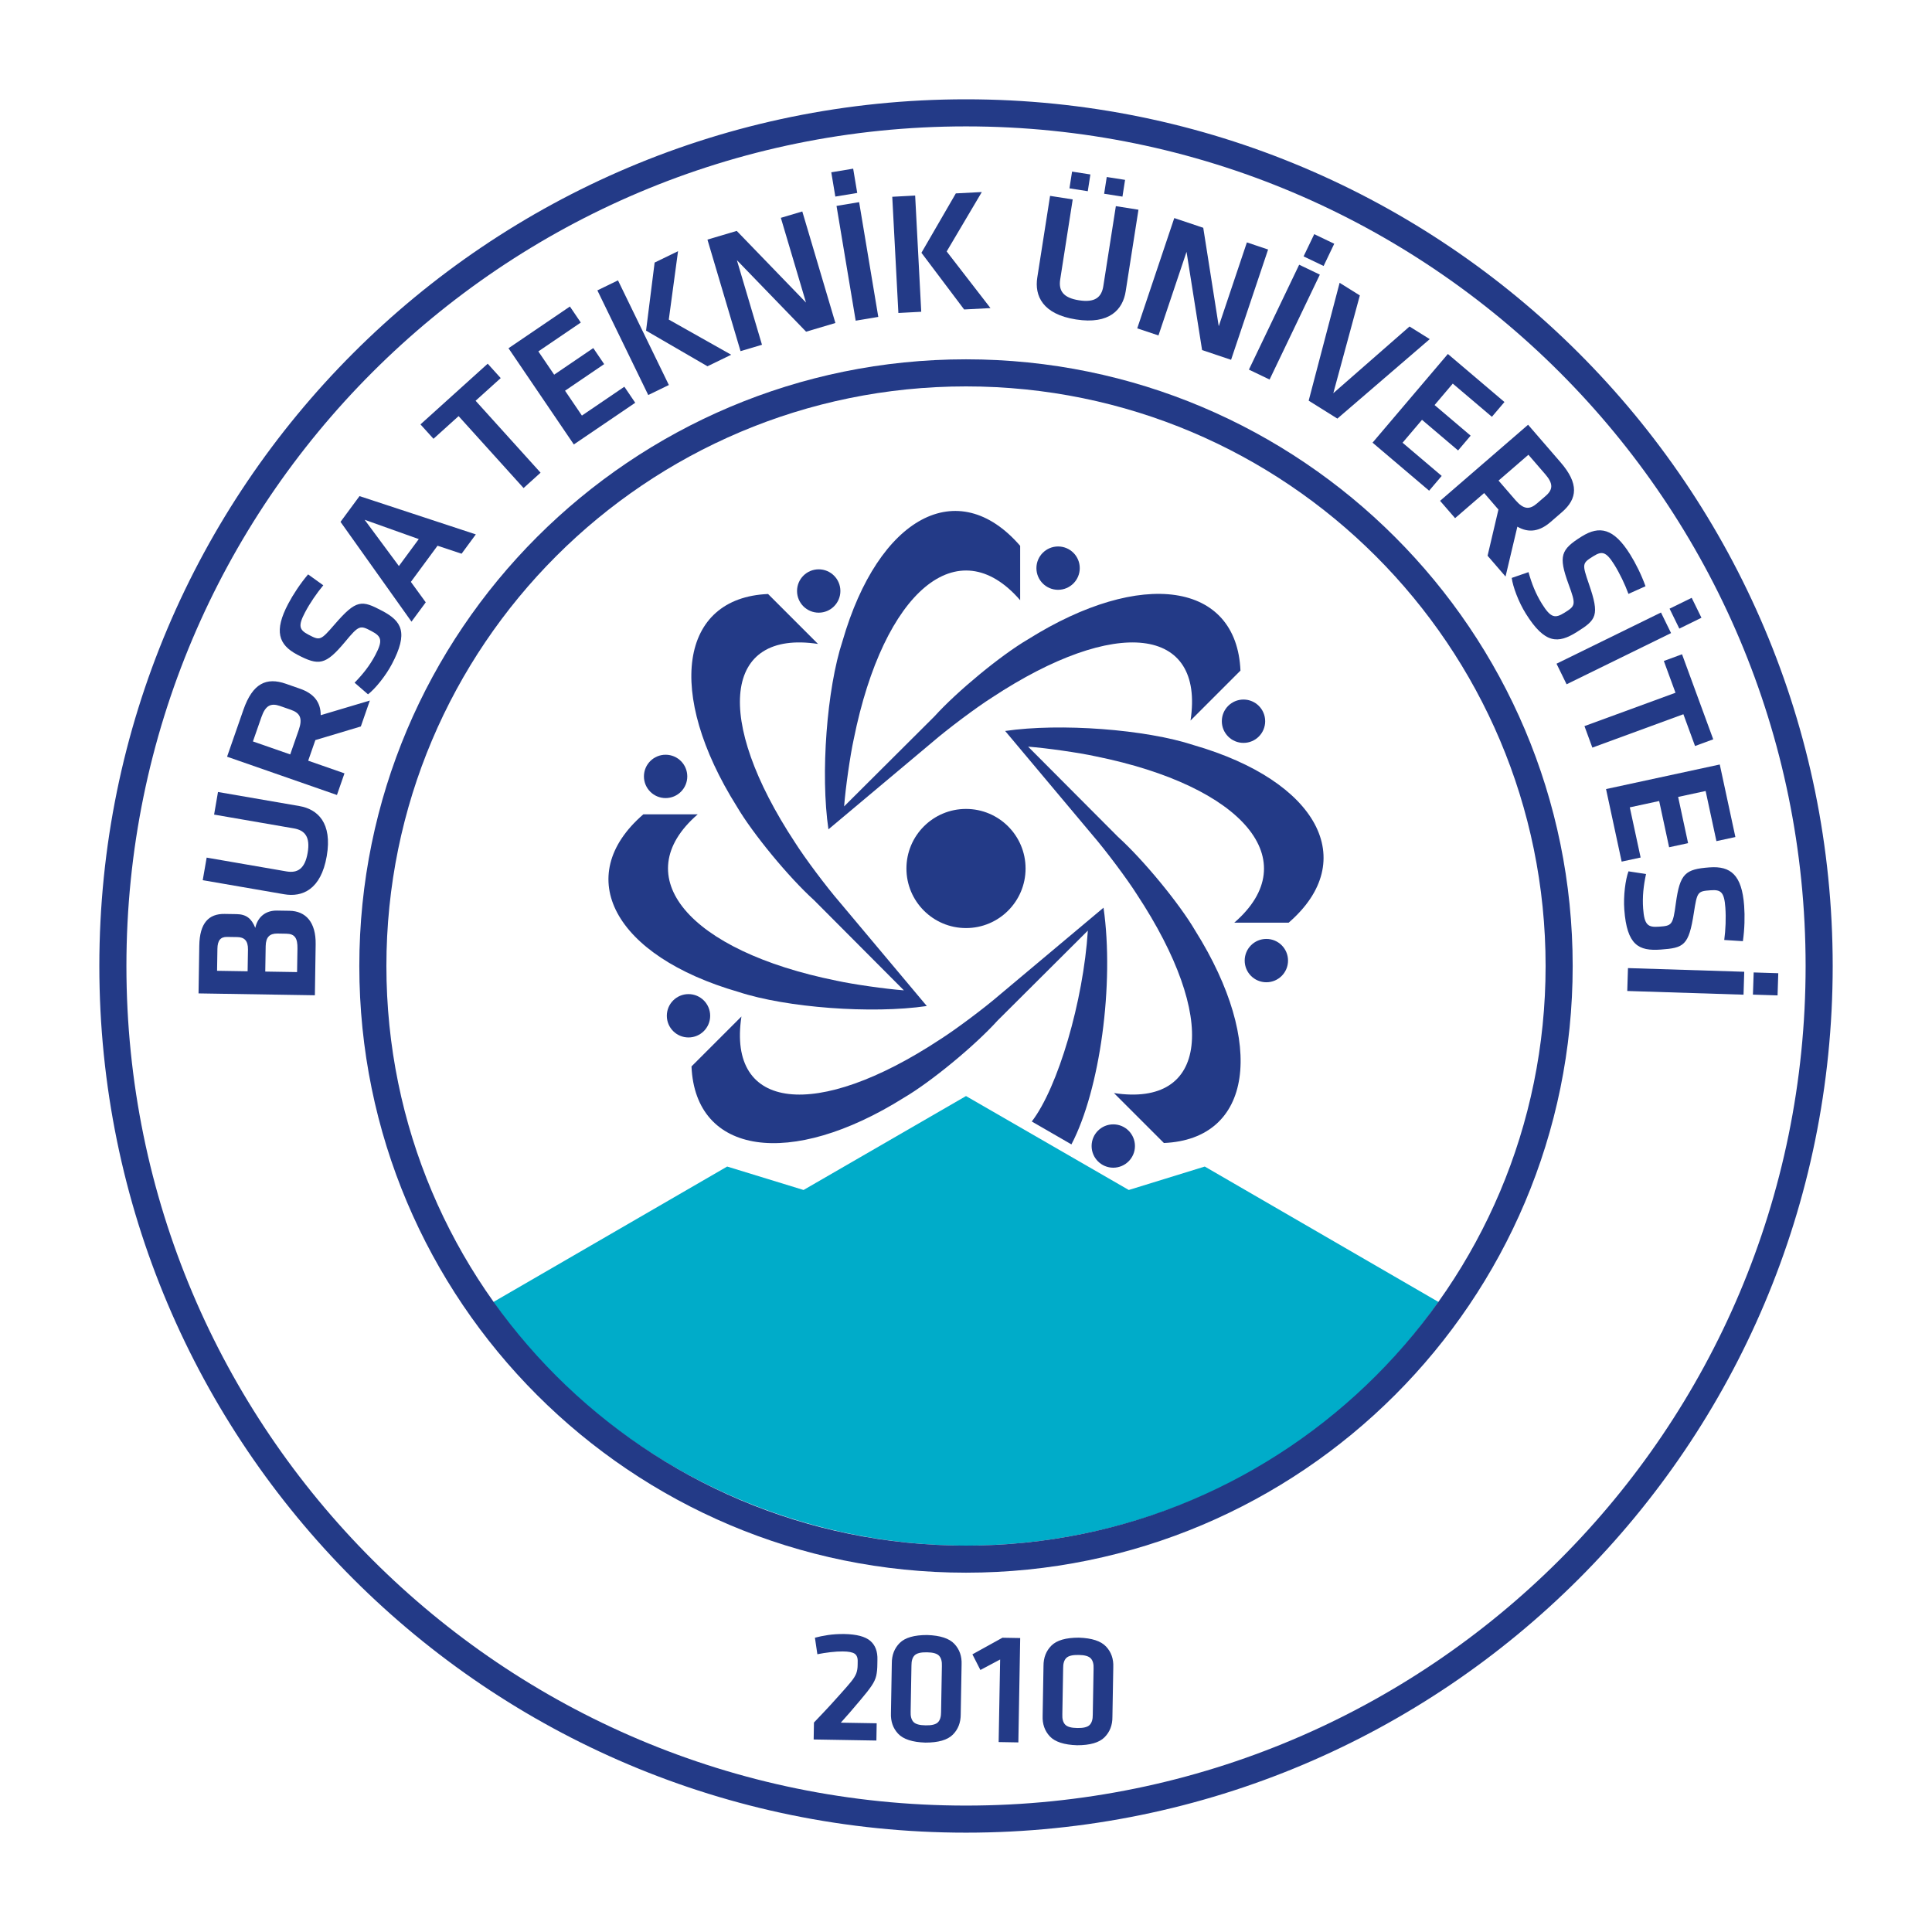 <?xml version="1.0" encoding="utf-8"?>
<!-- Generator: Adobe Illustrator 26.5.0, SVG Export Plug-In . SVG Version: 6.00 Build 0)  -->
<svg version="1.1" id="katman_1" xmlns="http://www.w3.org/2000/svg" xmlns:xlink="http://www.w3.org/1999/xlink" x="0px" y="0px"
	 viewBox="0 0 600 600" style="enable-background:new 0 0 600 600;" xml:space="preserve">
<style type="text/css">
	.st0{clip-path:url(#SVGID_00000137828256502477270250000001050449569771555248_);fill:#253166;}
	.st1{clip-path:url(#SVGID_00000137828256502477270250000001050449569771555248_);fill:#BC1818;}
	.st2{fill:#FFFFFF;}
	.st3{fill:#E42317;}
	.st4{fill:#9D9D9C;}
	.st5{fill:#009640;}
	.st6{fill-rule:evenodd;clip-rule:evenodd;fill:#EE7623;}
	.st7{fill-rule:evenodd;clip-rule:evenodd;fill:#002554;}
	.st8{fill:#002554;}
	.st9{fill:#4B4E69;}
	.st10{fill-rule:evenodd;clip-rule:evenodd;fill:#B7A67D;}
	.st11{fill:#B7A67D;}
	.st12{fill:#213164;}
	.st13{fill-rule:evenodd;clip-rule:evenodd;fill:#005BA4;}
	.st14{fill:#213266;}
	.st15{fill:#ED6D0D;}
	.st16{fill-rule:evenodd;clip-rule:evenodd;fill:#E30613;}
	.st17{fill-rule:evenodd;clip-rule:evenodd;fill:#FFFFFF;}
	.st18{fill-rule:evenodd;clip-rule:evenodd;fill:none;}
	
		.st19{fill-rule:evenodd;clip-rule:evenodd;fill:none;stroke:#000000;stroke-width:3.798;stroke-linejoin:round;stroke-miterlimit:3.864;}
	.st20{fill-rule:evenodd;clip-rule:evenodd;}
	.st21{clip-path:url(#SVGID_00000178180604985785510840000000112111655190339210_);fill:#FFFFFF;}
	
		.st22{clip-path:url(#SVGID_00000178180604985785510840000000112111655190339210_);fill-rule:evenodd;clip-rule:evenodd;fill:#1A1449;}
	
		.st23{clip-path:url(#SVGID_00000178180604985785510840000000112111655190339210_);fill-rule:evenodd;clip-rule:evenodd;fill:#FFFFFF;}
	
		.st24{clip-path:url(#SVGID_00000178180604985785510840000000112111655190339210_);fill-rule:evenodd;clip-rule:evenodd;fill:#C21A26;}
	
		.st25{clip-path:url(#SVGID_00000178180604985785510840000000112111655190339210_);fill-rule:evenodd;clip-rule:evenodd;fill:#221C48;}
	.st26{fill:#203876;}
	.st27{fill:#00A1C6;}
	.st28{fill:#D6B048;}
	.st29{fill:#FCC200;}
	.st30{fill:#A65118;}
	.st31{fill:none;}
	.st32{fill:#0085B4;}
	.st33{fill:#4EC2F1;}
	.st34{fill:#17642D;}
	.st35{fill:#00913A;}
	.st36{fill:#FFE900;}
	.st37{fill:#DD790D;}
	.st38{fill:#575756;}
	.st39{fill:#68C2C5;}
	.st40{fill:#2C4A9A;}
	.st41{fill:#1D71B8;}
	.st42{fill-rule:evenodd;clip-rule:evenodd;fill:#A3201E;}
	.st43{fill-rule:evenodd;clip-rule:evenodd;fill:#343333;}
	.st44{fill-rule:evenodd;clip-rule:evenodd;fill:#FCF8F8;}
	.st45{fill-rule:evenodd;clip-rule:evenodd;fill:#F0D38B;}
	.st46{fill-rule:evenodd;clip-rule:evenodd;fill:#C9A156;}
	.st47{fill-rule:evenodd;clip-rule:evenodd;fill:#EDCE85;}
	.st48{fill-rule:evenodd;clip-rule:evenodd;fill:#C69220;}
	.st49{fill-rule:evenodd;clip-rule:evenodd;fill:#D5B26B;}
	.st50{fill-rule:evenodd;clip-rule:evenodd;fill:#DFB960;}
	.st51{fill-rule:evenodd;clip-rule:evenodd;fill:#E5C06C;}
	.st52{fill-rule:evenodd;clip-rule:evenodd;fill:#CB8D38;}
	.st53{fill-rule:evenodd;clip-rule:evenodd;fill:#701D16;}
	.st54{fill-rule:evenodd;clip-rule:evenodd;fill:#C33023;}
	.st55{fill-rule:evenodd;clip-rule:evenodd;fill:#A11E1D;}
	.st56{fill-rule:evenodd;clip-rule:evenodd;fill:#C12E21;}
	.st57{fill:#BB1818;}
	.st58{fill:#E4E4E3;}
	.st59{fill:#CA605C;}
	.st60{fill-rule:evenodd;clip-rule:evenodd;fill:#63C3D1;}
	.st61{fill:#63C3D1;}
	.st62{fill:#003F78;}
	.st63{fill:#00A1C8;}
	.st64{fill:#020203;}
	.st65{fill:#FFC629;}
	.st66{fill-rule:evenodd;clip-rule:evenodd;fill:#020203;}
	.st67{fill:#253470;}
	.st68{fill:#F59D2A;}
	.st69{fill:#D2EAEC;}
	.st70{fill:url(#SVGID_00000170259180336623421260000016137051114784015295_);}
	.st71{fill:#1E3D82;}
	.st72{fill-rule:evenodd;clip-rule:evenodd;fill:#009640;}
	.st73{fill-rule:evenodd;clip-rule:evenodd;fill:#312783;}
	.st74{fill-rule:evenodd;clip-rule:evenodd;fill:#EF7D00;}
	.st75{fill:none;stroke:#03813F;stroke-width:7.597;stroke-miterlimit:3.864;}
	.st76{fill-rule:evenodd;clip-rule:evenodd;fill:#03813F;}
	.st77{fill:#34A544;}
	.st78{fill:#76B948;}
	.st79{fill:#03813F;}
	.st80{clip-path:url(#SVGID_00000044135367107336094310000015981614931408366478_);}
	.st81{clip-path:url(#SVGID_00000057128990270545922230000014456775931577706660_);}
	.st82{fill:#29338A;}
	.st83{fill:#010202;}
	.st84{fill:#007F42;}
	.st85{fill:#B2B2B2;}
	.st86{fill-rule:evenodd;clip-rule:evenodd;fill:#CA0928;}
	.st87{fill-rule:evenodd;clip-rule:evenodd;fill:#042B60;}
	.st88{fill:#042B60;}
	.st89{fill:#002E6D;}
	.st90{fill:#AA0A2F;}
	.st91{fill:#008AAB;}
	.st92{fill-rule:evenodd;clip-rule:evenodd;fill:#39528E;}
	.st93{fill-rule:evenodd;clip-rule:evenodd;fill:#3A528D;}
	.st94{fill-rule:evenodd;clip-rule:evenodd;fill:#D7AF5E;}
	.st95{fill:#302D83;}
	.st96{fill-rule:evenodd;clip-rule:evenodd;fill:none;stroke:#FFFFFF;stroke-width:2.174;stroke-miterlimit:10;}
	.st97{fill:#D8AF62;}
	.st98{fill-rule:evenodd;clip-rule:evenodd;fill:#E31119;}
	.st99{fill:#2A2B65;}
	.st100{fill-rule:evenodd;clip-rule:evenodd;fill:#2A2B65;}
	.st101{fill:#81CEEE;}
	.st102{fill-rule:evenodd;clip-rule:evenodd;fill:#2B2E65;}
	.st103{fill:#14387F;}
	.st104{fill:#EDC500;}
	.st105{fill:#00ACC9;}
	.st106{fill:#233A87;}
	.st107{fill-rule:evenodd;clip-rule:evenodd;fill:#004E86;}
	.st108{fill:#00A5B5;}
	.st109{fill:#76777A;}
	.st110{fill-rule:evenodd;clip-rule:evenodd;fill:#1C2140;}
	.st111{fill-rule:evenodd;clip-rule:evenodd;fill:#F19315;}
	.st112{fill-rule:evenodd;clip-rule:evenodd;fill:#F3920D;}
	.st113{fill-rule:evenodd;clip-rule:evenodd;fill:#FDFDFD;}
	.st114{fill-rule:evenodd;clip-rule:evenodd;fill:#F0F0F1;}
	.st115{fill-rule:evenodd;clip-rule:evenodd;fill:#D7E0F2;}
	.st116{fill-rule:evenodd;clip-rule:evenodd;fill:#101829;}
	.st117{fill-rule:evenodd;clip-rule:evenodd;fill:#FEFFFD;}
	.st118{fill-rule:evenodd;clip-rule:evenodd;fill:#DB2D21;}
	.st119{fill-rule:evenodd;clip-rule:evenodd;fill:#C0ADAA;}
	.st120{fill:#EE730D;}
	.st121{fill:#1E1E1C;}
	.st122{fill:#1D1934;}
	.st123{fill:#AA182C;}
	.st124{fill:none;stroke:#1D1934;stroke-width:0.663;stroke-miterlimit:10;}
	.st125{fill:#003A70;}
	.st126{fill:#9C9B9A;}
	.st127{fill:#3C3C3B;}
	.st128{fill:#9A171C;}
	.st129{fill:#231F20;}
	.st130{fill:#E9E9E9;}
	.st131{fill:#D3D2D2;}
	.st132{fill:#284592;}
	.st133{fill:#C12127;}
	.st134{fill:#139CB3;}
	.st135{fill:#57A4DB;}
	.st136{fill:#64B33B;}
	.st137{fill:#0082CA;}
	.st138{fill:#CF3339;}
	.st139{fill:#001689;}
	.st140{fill:none;stroke:#3C3C3B;stroke-width:0.607;stroke-miterlimit:22.926;}
	.st141{fill-rule:evenodd;clip-rule:evenodd;fill:#2B3089;}
	.st142{fill-rule:evenodd;clip-rule:evenodd;fill:#006228;}
	.st143{fill-rule:evenodd;clip-rule:evenodd;fill:#CC9827;}
	.st144{fill-rule:evenodd;clip-rule:evenodd;fill:#970E26;}
	.st145{fill:#004280;}
	.st146{fill:none;stroke:#004280;stroke-width:4.539;stroke-miterlimit:22.926;}
	.st147{fill:none;stroke:#004280;stroke-width:4.487;stroke-miterlimit:3.864;}
	.st148{fill:none;stroke:#004280;stroke-width:4.487;stroke-miterlimit:22.926;}
	.st149{fill:#0077BE;}
	.st150{fill-rule:evenodd;clip-rule:evenodd;fill:#004280;}
	.st151{fill:#234577;}
	.st152{fill:#004994;}
	.st153{fill:#211261;}
	.st154{fill:#E1B77E;}
	.st155{fill-rule:evenodd;clip-rule:evenodd;fill:#E3061A;}
	.st156{fill-rule:evenodd;clip-rule:evenodd;fill:#CA151A;}
	.st157{fill-rule:evenodd;clip-rule:evenodd;fill:#0F86C8;}
	.st158{fill-rule:evenodd;clip-rule:evenodd;fill:#109CD9;}
	.st159{fill-rule:evenodd;clip-rule:evenodd;fill:#263676;}
	.st160{fill:none;stroke:#263676;stroke-width:0.292;}
	.st161{fill-rule:evenodd;clip-rule:evenodd;fill:#AB8A31;}
	.st162{fill:none;stroke:#AB8A31;stroke-width:0.292;}
	.st163{fill:none;stroke:#AB8A31;stroke-width:0.449;}
	.st164{fill:none;stroke:#C6AA58;stroke-width:0.449;}
	.st165{fill:none;stroke:#AB8A31;stroke-width:0.257;}
	.st166{fill:#1AAECF;}
	.st167{fill:#9A8244;}
	.st168{fill:#23356E;}
	.st169{fill:#29235A;}
	.st170{fill:#29235A;stroke:#FFFFFF;stroke-width:9.147;}
	.st171{fill:#84A8D4;stroke:#FFFFFF;stroke-width:9.147;}
	.st172{fill:#375D9C;}
	
		.st173{clip-path:url(#SVGID_00000004524508022888842840000012677794843895479977_);fill:url(#SVGID_00000044170905922797320300000009948385103637669785_);}
	
		.st174{clip-path:url(#SVGID_00000072984310110839033410000002233061394445192349_);fill:url(#SVGID_00000054967683487488816770000009676553357493296055_);}
	.st175{fill-rule:evenodd;clip-rule:evenodd;fill:#006EAA;}
	.st176{fill:none;stroke:#006EAA;stroke-width:0.681;stroke-miterlimit:22.926;}
	.st177{fill-rule:evenodd;clip-rule:evenodd;fill:#35A936;}
	.st178{fill:none;stroke:#35A936;stroke-width:0.681;stroke-miterlimit:22.926;}
	.st179{fill:#00ADBA;}
	.st180{fill:#174290;}
	.st181{fill:#25418E;}
	.st182{fill:#C3E1F7;}
	.st183{fill:#50BCBA;}
	.st184{fill:none;stroke:#25418E;stroke-width:5.302;}
	.st185{fill:#A3A19F;}
	.st186{fill:#13110C;}
	.st187{fill:#06672F;}
	.st188{fill-rule:evenodd;clip-rule:evenodd;fill:#0F4E89;}
	.st189{fill-rule:evenodd;clip-rule:evenodd;fill:#981711;}
	.st190{fill-rule:evenodd;clip-rule:evenodd;fill:#F1CE7F;}
	.st191{fill:#005CA9;}
	.st192{fill-rule:evenodd;clip-rule:evenodd;fill:#005CA9;}
	.st193{fill:#EC6608;}
	.st194{fill-rule:evenodd;clip-rule:evenodd;fill:#343031;}
	.st195{fill-rule:evenodd;clip-rule:evenodd;fill:#363333;}
	.st196{fill-rule:evenodd;clip-rule:evenodd;fill:#312F30;}
	.st197{fill-rule:evenodd;clip-rule:evenodd;fill:#262223;}
	.st198{fill-rule:evenodd;clip-rule:evenodd;fill:#C12D32;}
	.st199{fill-rule:evenodd;clip-rule:evenodd;fill:#C22E32;}
	.st200{fill-rule:evenodd;clip-rule:evenodd;fill:#353132;}
	.st201{fill-rule:evenodd;clip-rule:evenodd;fill:#2F2B2C;}
	.st202{fill-rule:evenodd;clip-rule:evenodd;fill:#C32F33;}
	.st203{fill-rule:evenodd;clip-rule:evenodd;fill:#C74145;}
	.st204{fill-rule:evenodd;clip-rule:evenodd;fill:#21426B;}
	.st205{fill:#21426B;}
	.st206{fill-rule:evenodd;clip-rule:evenodd;fill:#162A45;}
	.st207{fill-rule:evenodd;clip-rule:evenodd;fill:#BEA063;}
	.st208{fill-rule:evenodd;clip-rule:evenodd;fill:#FAF2BC;}
	.st209{fill-rule:evenodd;clip-rule:evenodd;fill:#162843;}
	.st210{fill-rule:evenodd;clip-rule:evenodd;fill:#F7EFBA;}
	.st211{fill-rule:evenodd;clip-rule:evenodd;fill:#F6EFBB;}
	.st212{fill-rule:evenodd;clip-rule:evenodd;fill:#F5EEBB;}
	.st213{fill-rule:evenodd;clip-rule:evenodd;fill:#F4EFBC;}
	.st214{fill-rule:evenodd;clip-rule:evenodd;fill:#F3EEBA;}
	.st215{fill-rule:evenodd;clip-rule:evenodd;fill:#BFA062;}
	.st216{fill-rule:evenodd;clip-rule:evenodd;fill:#162944;}
	.st217{fill-rule:evenodd;clip-rule:evenodd;fill:#152A44;}
	.st218{fill:#004B8B;}
	.st219{fill:#004077;}
	.st220{fill:#004077;stroke:#004077;stroke-width:2.039;}
	.st221{fill-rule:evenodd;clip-rule:evenodd;fill:#D3EAFA;}
	.st222{fill-rule:evenodd;clip-rule:evenodd;fill:#F6FBFE;}
	.st223{fill-rule:evenodd;clip-rule:evenodd;fill:#263476;}
	.st224{fill-rule:evenodd;clip-rule:evenodd;fill:#AC8E59;}
	.st225{fill:#AC8E59;}
	.st226{fill:#EAF6FE;}
	.st227{fill:#86C2EB;stroke:#FFFFFF;stroke-width:5.163;stroke-miterlimit:10;}
	.st228{fill:#EA5B0C;}
	.st229{fill:url(#SVGID_00000002367275965436485480000013620360849374100354_);}
	
		.st230{fill:url(#SVGID_00000055698741706955157000000002257110025289995160_);stroke:#EA5B0C;stroke-width:1.291;stroke-miterlimit:10;}
	
		.st231{fill:url(#SVGID_00000116196199545410606830000014699374230549996675_);stroke:#EA5B0C;stroke-width:1.291;stroke-miterlimit:10;}
	
		.st232{fill:url(#SVGID_00000075862743244188149290000013826479091309434805_);stroke:#EA5B0C;stroke-width:1.291;stroke-miterlimit:10;}
	
		.st233{fill:url(#SVGID_00000163047701616280507950000004239714587837721013_);stroke:#EA5B0C;stroke-width:1.291;stroke-miterlimit:10;}
	
		.st234{fill:url(#SVGID_00000175298699399255065770000000537498575163174035_);stroke:#EA5B0C;stroke-width:1.291;stroke-miterlimit:10;}
	
		.st235{fill:url(#SVGID_00000168078943010019050630000012568847744358166923_);stroke:#EA5B0C;stroke-width:1.291;stroke-miterlimit:10;}
	
		.st236{fill:url(#SVGID_00000003799556447584512900000010327764255980958848_);stroke:#EA5B0C;stroke-width:1.291;stroke-miterlimit:10;}
	
		.st237{fill:url(#SVGID_00000142891810615466471120000015458699656516276923_);stroke:#EA5B0C;stroke-width:1.291;stroke-miterlimit:10;}
	.st238{opacity:0.7;fill:#FFFFFF;}
	.st239{fill:#E84E0F;}
	.st240{fill:#3192D0;}
	.st241{fill:#B5DBF6;}
	.st242{fill:#F39200;}
	.st243{fill:#FBEE74;}
	.st244{fill:#23468A;}
	.st245{fill-rule:evenodd;clip-rule:evenodd;fill:#8FCFF1;}
	.st246{fill:#F8C73B;}
	.st247{fill:#244A9A;}
	.st248{fill-rule:evenodd;clip-rule:evenodd;fill:#00657F;}
	.st249{fill-rule:evenodd;clip-rule:evenodd;fill:#0096BA;}
	.st250{fill:none;stroke:#EF7D00;stroke-width:7.899;stroke-miterlimit:22.926;}
	
		.st251{clip-path:url(#SVGID_00000092424936085788373800000016442429071180901256_);fill-rule:evenodd;clip-rule:evenodd;fill:#FFFFFF;}
	
		.st252{clip-path:url(#SVGID_00000092424936085788373800000016442429071180901256_);fill-rule:evenodd;clip-rule:evenodd;fill:#3C348B;}
	.st253{clip-path:url(#SVGID_00000092424936085788373800000016442429071180901256_);fill:#FFFFFF;}
	
		.st254{clip-path:url(#SVGID_00000092424936085788373800000016442429071180901256_);fill-rule:evenodd;clip-rule:evenodd;fill:#51AE32;}
	
		.st255{clip-path:url(#SVGID_00000092424936085788373800000016442429071180901256_);fill-rule:evenodd;clip-rule:evenodd;fill:#F08220;}
	
		.st256{clip-path:url(#SVGID_00000092424936085788373800000016442429071180901256_);fill-rule:evenodd;clip-rule:evenodd;fill:#1B3F92;}
	
		.st257{clip-path:url(#SVGID_00000092424936085788373800000016442429071180901256_);fill-rule:evenodd;clip-rule:evenodd;fill:#E52328;}
	.st258{fill-rule:evenodd;clip-rule:evenodd;fill:#35398E;}
	.st259{fill-rule:evenodd;clip-rule:evenodd;fill:#CC1417;}
	.st260{fill-rule:evenodd;clip-rule:evenodd;fill:#BFBFBF;}
	.st261{fill:#CD1719;}
	.st262{fill:#161410;}
	.st263{fill-rule:evenodd;clip-rule:evenodd;fill:#002856;}
	.st264{fill:#002856;}
	.st265{clip-path:url(#XMLID_00000110468046645884338880000007772416545024360357_);fill-rule:evenodd;clip-rule:evenodd;}
	
		.st266{clip-path:url(#XMLID_00000110468046645884338880000007772416545024360357_);fill-rule:evenodd;clip-rule:evenodd;fill:#040404;}
	
		.st267{clip-path:url(#XMLID_00000110468046645884338880000007772416545024360357_);fill-rule:evenodd;clip-rule:evenodd;fill:#080808;}
	
		.st268{clip-path:url(#XMLID_00000110468046645884338880000007772416545024360357_);fill-rule:evenodd;clip-rule:evenodd;fill:#0C0C0C;}
	
		.st269{clip-path:url(#XMLID_00000110468046645884338880000007772416545024360357_);fill-rule:evenodd;clip-rule:evenodd;fill:#10100F;}
	
		.st270{clip-path:url(#XMLID_00000110468046645884338880000007772416545024360357_);fill-rule:evenodd;clip-rule:evenodd;fill:#131313;}
	
		.st271{clip-path:url(#XMLID_00000110468046645884338880000007772416545024360357_);fill-rule:evenodd;clip-rule:evenodd;fill:#161515;}
	
		.st272{clip-path:url(#XMLID_00000110468046645884338880000007772416545024360357_);fill-rule:evenodd;clip-rule:evenodd;fill:#191818;}
	
		.st273{clip-path:url(#XMLID_00000110468046645884338880000007772416545024360357_);fill-rule:evenodd;clip-rule:evenodd;fill:#1C1B1A;}
	
		.st274{clip-path:url(#XMLID_00000110468046645884338880000007772416545024360357_);fill-rule:evenodd;clip-rule:evenodd;fill:#1E1E1D;}
	
		.st275{clip-path:url(#XMLID_00000110468046645884338880000007772416545024360357_);fill-rule:evenodd;clip-rule:evenodd;fill:#21201F;}
	
		.st276{clip-path:url(#XMLID_00000110468046645884338880000007772416545024360357_);fill-rule:evenodd;clip-rule:evenodd;fill:#232321;}
	
		.st277{clip-path:url(#XMLID_00000110468046645884338880000007772416545024360357_);fill-rule:evenodd;clip-rule:evenodd;fill:#262523;}
	
		.st278{clip-path:url(#XMLID_00000110468046645884338880000007772416545024360357_);fill-rule:evenodd;clip-rule:evenodd;fill:#282725;}
	
		.st279{clip-path:url(#XMLID_00000110468046645884338880000007772416545024360357_);fill-rule:evenodd;clip-rule:evenodd;fill:#2B2927;}
	
		.st280{clip-path:url(#XMLID_00000110468046645884338880000007772416545024360357_);fill-rule:evenodd;clip-rule:evenodd;fill:#2D2C29;}
	
		.st281{clip-path:url(#XMLID_00000110468046645884338880000007772416545024360357_);fill-rule:evenodd;clip-rule:evenodd;fill:#2F2E2B;}
	
		.st282{clip-path:url(#XMLID_00000110468046645884338880000007772416545024360357_);fill-rule:evenodd;clip-rule:evenodd;fill:#31302D;}
	
		.st283{clip-path:url(#XMLID_00000110468046645884338880000007772416545024360357_);fill-rule:evenodd;clip-rule:evenodd;fill:#33322F;}
	
		.st284{clip-path:url(#XMLID_00000110468046645884338880000007772416545024360357_);fill-rule:evenodd;clip-rule:evenodd;fill:#353330;}
	
		.st285{clip-path:url(#XMLID_00000110468046645884338880000007772416545024360357_);fill-rule:evenodd;clip-rule:evenodd;fill:#363431;}
	
		.st286{clip-path:url(#XMLID_00000110468046645884338880000007772416545024360357_);fill-rule:evenodd;clip-rule:evenodd;fill:#373532;}
	
		.st287{clip-path:url(#XMLID_00000110468046645884338880000007772416545024360357_);fill-rule:evenodd;clip-rule:evenodd;fill:#383633;}
	
		.st288{clip-path:url(#XMLID_00000110468046645884338880000007772416545024360357_);fill-rule:evenodd;clip-rule:evenodd;fill:#393734;}
	
		.st289{clip-path:url(#XMLID_00000110468046645884338880000007772416545024360357_);fill-rule:evenodd;clip-rule:evenodd;fill:#3A3834;}
	
		.st290{clip-path:url(#XMLID_00000110468046645884338880000007772416545024360357_);fill-rule:evenodd;clip-rule:evenodd;fill:#3C3935;}
	
		.st291{clip-path:url(#XMLID_00000110468046645884338880000007772416545024360357_);fill-rule:evenodd;clip-rule:evenodd;fill:#3D3A36;}
	
		.st292{clip-path:url(#XMLID_00000110468046645884338880000007772416545024360357_);fill-rule:evenodd;clip-rule:evenodd;fill:#3E3B37;}
	
		.st293{clip-path:url(#XMLID_00000110468046645884338880000007772416545024360357_);fill-rule:evenodd;clip-rule:evenodd;fill:#3F3C38;}
	
		.st294{clip-path:url(#XMLID_00000110468046645884338880000007772416545024360357_);fill-rule:evenodd;clip-rule:evenodd;fill:#403D38;}
	
		.st295{clip-path:url(#XMLID_00000110468046645884338880000007772416545024360357_);fill-rule:evenodd;clip-rule:evenodd;fill:#413E39;}
	
		.st296{clip-path:url(#XMLID_00000110468046645884338880000007772416545024360357_);fill-rule:evenodd;clip-rule:evenodd;fill:#423F3A;}
	
		.st297{clip-path:url(#XMLID_00000110468046645884338880000007772416545024360357_);fill-rule:evenodd;clip-rule:evenodd;fill:#433F3A;}
	
		.st298{clip-path:url(#XMLID_00000110468046645884338880000007772416545024360357_);fill-rule:evenodd;clip-rule:evenodd;fill:#44403B;}
	
		.st299{clip-path:url(#XMLID_00000110468046645884338880000007772416545024360357_);fill-rule:evenodd;clip-rule:evenodd;fill:#45413C;}
	
		.st300{clip-path:url(#XMLID_00000110468046645884338880000007772416545024360357_);fill-rule:evenodd;clip-rule:evenodd;fill:#46423D;}
	
		.st301{clip-path:url(#XMLID_00000110468046645884338880000007772416545024360357_);fill-rule:evenodd;clip-rule:evenodd;fill:#47433E;}
	
		.st302{clip-path:url(#XMLID_00000110468046645884338880000007772416545024360357_);fill-rule:evenodd;clip-rule:evenodd;fill:#48443E;}
	
		.st303{clip-path:url(#XMLID_00000110468046645884338880000007772416545024360357_);fill-rule:evenodd;clip-rule:evenodd;fill:#49453F;}
	
		.st304{clip-path:url(#XMLID_00000110468046645884338880000007772416545024360357_);fill-rule:evenodd;clip-rule:evenodd;fill:#4A4640;}
	
		.st305{clip-path:url(#XMLID_00000110468046645884338880000007772416545024360357_);fill-rule:evenodd;clip-rule:evenodd;fill:#4B4740;}
	
		.st306{clip-path:url(#XMLID_00000110468046645884338880000007772416545024360357_);fill-rule:evenodd;clip-rule:evenodd;fill:#4C4841;}
	
		.st307{clip-path:url(#XMLID_00000110468046645884338880000007772416545024360357_);fill-rule:evenodd;clip-rule:evenodd;fill:#4D4942;}
	
		.st308{clip-path:url(#XMLID_00000110468046645884338880000007772416545024360357_);fill-rule:evenodd;clip-rule:evenodd;fill:#4E4A43;}
	
		.st309{clip-path:url(#XMLID_00000110468046645884338880000007772416545024360357_);fill-rule:evenodd;clip-rule:evenodd;fill:#4F4A43;}
	
		.st310{clip-path:url(#XMLID_00000110468046645884338880000007772416545024360357_);fill-rule:evenodd;clip-rule:evenodd;fill:#504B44;}
	
		.st311{clip-path:url(#XMLID_00000110468046645884338880000007772416545024360357_);fill-rule:evenodd;clip-rule:evenodd;fill:#514C44;}
	
		.st312{clip-path:url(#XMLID_00000110468046645884338880000007772416545024360357_);fill-rule:evenodd;clip-rule:evenodd;fill:#524D45;}
	
		.st313{clip-path:url(#XMLID_00000110468046645884338880000007772416545024360357_);fill-rule:evenodd;clip-rule:evenodd;fill:#534E46;}
	
		.st314{clip-path:url(#XMLID_00000110468046645884338880000007772416545024360357_);fill-rule:evenodd;clip-rule:evenodd;fill:#544F46;}
	
		.st315{clip-path:url(#XMLID_00000110468046645884338880000007772416545024360357_);fill-rule:evenodd;clip-rule:evenodd;fill:#554F47;}
	
		.st316{clip-path:url(#XMLID_00000110468046645884338880000007772416545024360357_);fill-rule:evenodd;clip-rule:evenodd;fill:#565047;}
	
		.st317{clip-path:url(#XMLID_00000110468046645884338880000007772416545024360357_);fill-rule:evenodd;clip-rule:evenodd;fill:#575148;}
	
		.st318{clip-path:url(#XMLID_00000110468046645884338880000007772416545024360357_);fill-rule:evenodd;clip-rule:evenodd;fill:#585249;}
	
		.st319{clip-path:url(#XMLID_00000110468046645884338880000007772416545024360357_);fill-rule:evenodd;clip-rule:evenodd;fill:#595349;}
	
		.st320{clip-path:url(#XMLID_00000110468046645884338880000007772416545024360357_);fill-rule:evenodd;clip-rule:evenodd;fill:#5A534A;}
	
		.st321{clip-path:url(#XMLID_00000110468046645884338880000007772416545024360357_);fill-rule:evenodd;clip-rule:evenodd;fill:#5B544A;}
	
		.st322{clip-path:url(#XMLID_00000110468046645884338880000007772416545024360357_);fill-rule:evenodd;clip-rule:evenodd;fill:#5C554A;}
	
		.st323{clip-path:url(#XMLID_00000110468046645884338880000007772416545024360357_);fill-rule:evenodd;clip-rule:evenodd;fill:#5D554B;}
	
		.st324{clip-path:url(#XMLID_00000110468046645884338880000007772416545024360357_);fill-rule:evenodd;clip-rule:evenodd;fill:#5E564B;}
	
		.st325{clip-path:url(#XMLID_00000110468046645884338880000007772416545024360357_);fill-rule:evenodd;clip-rule:evenodd;fill:#5E574C;}
	
		.st326{clip-path:url(#XMLID_00000110468046645884338880000007772416545024360357_);fill-rule:evenodd;clip-rule:evenodd;fill:#5F584C;}
	
		.st327{clip-path:url(#XMLID_00000110468046645884338880000007772416545024360357_);fill-rule:evenodd;clip-rule:evenodd;fill:#60584D;}
	
		.st328{clip-path:url(#XMLID_00000110468046645884338880000007772416545024360357_);fill-rule:evenodd;clip-rule:evenodd;fill:#61594D;}
	
		.st329{clip-path:url(#XMLID_00000110468046645884338880000007772416545024360357_);fill-rule:evenodd;clip-rule:evenodd;fill:#625A4E;}
	
		.st330{clip-path:url(#XMLID_00000110468046645884338880000007772416545024360357_);fill-rule:evenodd;clip-rule:evenodd;fill:#635B4E;}
	
		.st331{clip-path:url(#XMLID_00000110468046645884338880000007772416545024360357_);fill-rule:evenodd;clip-rule:evenodd;fill:#645B4F;}
	
		.st332{clip-path:url(#XMLID_00000110468046645884338880000007772416545024360357_);fill-rule:evenodd;clip-rule:evenodd;fill:#655C4F;}
	
		.st333{clip-path:url(#XMLID_00000110468046645884338880000007772416545024360357_);fill-rule:evenodd;clip-rule:evenodd;fill:#665D4F;}
	
		.st334{clip-path:url(#XMLID_00000110468046645884338880000007772416545024360357_);fill-rule:evenodd;clip-rule:evenodd;fill:#675D50;}
	
		.st335{clip-path:url(#XMLID_00000110468046645884338880000007772416545024360357_);fill-rule:evenodd;clip-rule:evenodd;fill:#675E50;}
	
		.st336{clip-path:url(#XMLID_00000110468046645884338880000007772416545024360357_);fill-rule:evenodd;clip-rule:evenodd;fill:#685F51;}
	
		.st337{clip-path:url(#XMLID_00000110468046645884338880000007772416545024360357_);fill-rule:evenodd;clip-rule:evenodd;fill:#695F51;}
	
		.st338{clip-path:url(#XMLID_00000110468046645884338880000007772416545024360357_);fill-rule:evenodd;clip-rule:evenodd;fill:#6A6051;}
	
		.st339{clip-path:url(#XMLID_00000110468046645884338880000007772416545024360357_);fill-rule:evenodd;clip-rule:evenodd;fill:#6B6152;}
	
		.st340{clip-path:url(#XMLID_00000110468046645884338880000007772416545024360357_);fill-rule:evenodd;clip-rule:evenodd;fill:#6C6152;}
	
		.st341{clip-path:url(#XMLID_00000110468046645884338880000007772416545024360357_);fill-rule:evenodd;clip-rule:evenodd;fill:#6D6252;}
	
		.st342{clip-path:url(#XMLID_00000110468046645884338880000007772416545024360357_);fill-rule:evenodd;clip-rule:evenodd;fill:#6E6353;}
	
		.st343{clip-path:url(#XMLID_00000110468046645884338880000007772416545024360357_);fill-rule:evenodd;clip-rule:evenodd;fill:#6F6353;}
	
		.st344{clip-path:url(#XMLID_00000110468046645884338880000007772416545024360357_);fill-rule:evenodd;clip-rule:evenodd;fill:#706453;}
	
		.st345{clip-path:url(#XMLID_00000110468046645884338880000007772416545024360357_);fill-rule:evenodd;clip-rule:evenodd;fill:#716554;}
	
		.st346{clip-path:url(#XMLID_00000110468046645884338880000007772416545024360357_);fill-rule:evenodd;clip-rule:evenodd;fill:#726554;}
	
		.st347{clip-path:url(#XMLID_00000110468046645884338880000007772416545024360357_);fill-rule:evenodd;clip-rule:evenodd;fill:#736654;}
	
		.st348{clip-path:url(#XMLID_00000110468046645884338880000007772416545024360357_);fill-rule:evenodd;clip-rule:evenodd;fill:#736755;}
	
		.st349{clip-path:url(#XMLID_00000110468046645884338880000007772416545024360357_);fill-rule:evenodd;clip-rule:evenodd;fill:#746755;}
	
		.st350{clip-path:url(#XMLID_00000110468046645884338880000007772416545024360357_);fill-rule:evenodd;clip-rule:evenodd;fill:#756855;}
	
		.st351{clip-path:url(#XMLID_00000110468046645884338880000007772416545024360357_);fill-rule:evenodd;clip-rule:evenodd;fill:#766956;}
	
		.st352{clip-path:url(#XMLID_00000110468046645884338880000007772416545024360357_);fill-rule:evenodd;clip-rule:evenodd;fill:#776956;}
	
		.st353{clip-path:url(#XMLID_00000110468046645884338880000007772416545024360357_);fill-rule:evenodd;clip-rule:evenodd;fill:#786A56;}
	
		.st354{clip-path:url(#XMLID_00000110468046645884338880000007772416545024360357_);fill-rule:evenodd;clip-rule:evenodd;fill:#796B56;}
	
		.st355{clip-path:url(#XMLID_00000110468046645884338880000007772416545024360357_);fill-rule:evenodd;clip-rule:evenodd;fill:#7A6B57;}
	
		.st356{clip-path:url(#XMLID_00000110468046645884338880000007772416545024360357_);fill-rule:evenodd;clip-rule:evenodd;fill:#7B6C57;}
	
		.st357{clip-path:url(#XMLID_00000110468046645884338880000007772416545024360357_);fill-rule:evenodd;clip-rule:evenodd;fill:#7C6C57;}
	
		.st358{clip-path:url(#XMLID_00000110468046645884338880000007772416545024360357_);fill-rule:evenodd;clip-rule:evenodd;fill:#7C6D57;}
	
		.st359{clip-path:url(#XMLID_00000110468046645884338880000007772416545024360357_);fill-rule:evenodd;clip-rule:evenodd;fill:#7D6E58;}
	
		.st360{clip-path:url(#XMLID_00000110468046645884338880000007772416545024360357_);fill-rule:evenodd;clip-rule:evenodd;fill:#7E6E58;}
	
		.st361{clip-path:url(#XMLID_00000110468046645884338880000007772416545024360357_);fill-rule:evenodd;clip-rule:evenodd;fill:#7F6F58;}
	
		.st362{clip-path:url(#XMLID_00000110468046645884338880000007772416545024360357_);fill-rule:evenodd;clip-rule:evenodd;fill:#806F58;}
	
		.st363{clip-path:url(#XMLID_00000110468046645884338880000007772416545024360357_);fill-rule:evenodd;clip-rule:evenodd;fill:#817058;}
	
		.st364{clip-path:url(#XMLID_00000110468046645884338880000007772416545024360357_);fill-rule:evenodd;clip-rule:evenodd;fill:#827058;}
	
		.st365{clip-path:url(#XMLID_00000110468046645884338880000007772416545024360357_);fill-rule:evenodd;clip-rule:evenodd;fill:#827159;}
	
		.st366{clip-path:url(#XMLID_00000110468046645884338880000007772416545024360357_);fill-rule:evenodd;clip-rule:evenodd;fill:#837259;}
	
		.st367{clip-path:url(#XMLID_00000110468046645884338880000007772416545024360357_);fill-rule:evenodd;clip-rule:evenodd;fill:#857359;}
	
		.st368{clip-path:url(#XMLID_00000110468046645884338880000007772416545024360357_);fill-rule:evenodd;clip-rule:evenodd;fill:#867359;}
	
		.st369{clip-path:url(#XMLID_00000110468046645884338880000007772416545024360357_);fill-rule:evenodd;clip-rule:evenodd;fill:#877459;}
	
		.st370{clip-path:url(#XMLID_00000110468046645884338880000007772416545024360357_);fill-rule:evenodd;clip-rule:evenodd;fill:#917A59;}
	
		.st371{clip-path:url(#XMLID_00000110468046645884338880000007772416545024360357_);fill-rule:evenodd;clip-rule:evenodd;fill:#927A59;}
	
		.st372{clip-path:url(#XMLID_00000110468046645884338880000007772416545024360357_);fill-rule:evenodd;clip-rule:evenodd;fill:#937B59;}
	.st373{clip-path:url(#XMLID_00000110468046645884338880000007772416545024360357_);fill:#937B59;}
	
		.st374{clip-path:url(#XMLID_00000110468046645884338880000007772416545024360357_);fill-rule:evenodd;clip-rule:evenodd;fill:#947B59;}
	
		.st375{clip-path:url(#XMLID_00000110468046645884338880000007772416545024360357_);fill-rule:evenodd;clip-rule:evenodd;fill:#957C59;}
	
		.st376{clip-path:url(#XMLID_00000110468046645884338880000007772416545024360357_);fill-rule:evenodd;clip-rule:evenodd;fill:#967C59;}
	
		.st377{clip-path:url(#XMLID_00000110468046645884338880000007772416545024360357_);fill-rule:evenodd;clip-rule:evenodd;fill:#977D59;}
	
		.st378{clip-path:url(#XMLID_00000110468046645884338880000007772416545024360357_);fill-rule:evenodd;clip-rule:evenodd;fill:#987D59;}
	
		.st379{clip-path:url(#XMLID_00000110468046645884338880000007772416545024360357_);fill-rule:evenodd;clip-rule:evenodd;fill:#997E59;}
	
		.st380{clip-path:url(#XMLID_00000110468046645884338880000007772416545024360357_);fill-rule:evenodd;clip-rule:evenodd;fill:#9A7E58;}
	
		.st381{clip-path:url(#XMLID_00000110468046645884338880000007772416545024360357_);fill-rule:evenodd;clip-rule:evenodd;fill:#9A7F58;}
	
		.st382{clip-path:url(#XMLID_00000110468046645884338880000007772416545024360357_);fill-rule:evenodd;clip-rule:evenodd;fill:#9B7F58;}
	
		.st383{clip-path:url(#XMLID_00000110468046645884338880000007772416545024360357_);fill-rule:evenodd;clip-rule:evenodd;fill:#9C7F58;}
	
		.st384{clip-path:url(#XMLID_00000110468046645884338880000007772416545024360357_);fill-rule:evenodd;clip-rule:evenodd;fill:#9D8058;}
	.st385{clip-path:url(#XMLID_00000110468046645884338880000007772416545024360357_);fill:#9E8057;}
	.st386{fill-rule:evenodd;clip-rule:evenodd;fill:#102D69;}
	.st387{filter:url(#Adobe_OpacityMaskFilter);}
	.st388{clip-path:url(#SVGID_00000163072505128270394230000010940492690731139763_);}
	
		.st389{clip-path:url(#SVGID_00000163072505128270394230000010940492690731139763_);mask:url(#SVGID_00000026877114518431006970000012208877234989869228_);}
	.st390{filter:url(#Adobe_OpacityMaskFilter_00000114779916565267285750000008956539187006997663_);}
	.st391{enable-background:new    ;}
	.st392{filter:url(#Adobe_OpacityMaskFilter_00000049199975073751941020000010064935905140517272_);}
	.st393{clip-path:url(#SVGID_00000036218545893631300450000017171229306738850177_);}
	.st394{filter:url(#Adobe_OpacityMaskFilter_00000175294631345107966400000012612678121795965864_);}
	.st395{clip-path:url(#SVGID_00000150802064779189681950000015026354637713630649_);}
	
		.st396{clip-path:url(#SVGID_00000150802064779189681950000015026354637713630649_);mask:url(#SVGID_00000015329667829268001420000008360617773990345906_);}
	.st397{filter:url(#Adobe_OpacityMaskFilter_00000003792633364211503520000002531954218236621470_);}
	.st398{filter:url(#Adobe_OpacityMaskFilter_00000125584038253763274170000002441568001429480326_);}
	.st399{clip-path:url(#SVGID_00000121987838877679165150000012094879731431976616_);}
	.st400{filter:url(#Adobe_OpacityMaskFilter_00000101821693120738461920000009581029125536522374_);}
	.st401{clip-path:url(#SVGID_00000098213143984584344130000006000164364188742071_);}
	
		.st402{clip-path:url(#SVGID_00000098213143984584344130000006000164364188742071_);mask:url(#SVGID_00000096058372289105750310000015670120084133388477_);}
	.st403{filter:url(#Adobe_OpacityMaskFilter_00000031197658341023541290000016704693267175673001_);}
	.st404{filter:url(#Adobe_OpacityMaskFilter_00000025415656947565248660000010745742485101454782_);}
	.st405{clip-path:url(#SVGID_00000000915529983738532690000009422754436486053549_);}
	.st406{filter:url(#Adobe_OpacityMaskFilter_00000076583245418233277860000009855718101051976377_);}
	.st407{clip-path:url(#SVGID_00000031890349919462807480000007109062718017713556_);}
	
		.st408{clip-path:url(#SVGID_00000031890349919462807480000007109062718017713556_);mask:url(#SVGID_00000106843608421555723180000001062504510155211157_);}
	.st409{filter:url(#Adobe_OpacityMaskFilter_00000142888894800955556330000012710611012563313809_);}
	.st410{filter:url(#Adobe_OpacityMaskFilter_00000087373867539661875490000003362633961162405778_);}
	.st411{clip-path:url(#SVGID_00000144302590910347296610000012306506993377668284_);}
	.st412{filter:url(#Adobe_OpacityMaskFilter_00000080202123927229369150000000781320211082864015_);}
	.st413{clip-path:url(#SVGID_00000182523318774569229480000004614044310985853375_);}
	
		.st414{clip-path:url(#SVGID_00000182523318774569229480000004614044310985853375_);mask:url(#SVGID_00000030486302754946210880000010899636908094718904_);}
	.st415{filter:url(#Adobe_OpacityMaskFilter_00000112607004296802323160000003016661003889218986_);}
	.st416{filter:url(#Adobe_OpacityMaskFilter_00000008867395792630496830000008853067425163760276_);}
	.st417{clip-path:url(#SVGID_00000103252363502006610040000005422257330232972696_);}
	.st418{filter:url(#Adobe_OpacityMaskFilter_00000060016381637729082540000004496101198322354598_);}
	.st419{clip-path:url(#SVGID_00000129917925796179013950000018303575065821687721_);}
	
		.st420{clip-path:url(#SVGID_00000129917925796179013950000018303575065821687721_);mask:url(#SVGID_00000134216538437791666860000015072097032813972617_);}
	.st421{filter:url(#Adobe_OpacityMaskFilter_00000150061796921536049500000014811018916101454497_);}
	.st422{filter:url(#Adobe_OpacityMaskFilter_00000134953733313715757700000000192431659457447069_);}
	.st423{clip-path:url(#SVGID_00000107556185647645650340000018125511878679261096_);}
	.st424{filter:url(#Adobe_OpacityMaskFilter_00000130643028321244480660000012489207357558040719_);}
	.st425{clip-path:url(#SVGID_00000123401141146669930560000015346270822160117635_);}
	
		.st426{clip-path:url(#SVGID_00000123401141146669930560000015346270822160117635_);mask:url(#SVGID_00000110454167857922136710000016987056382679852418_);}
	.st427{filter:url(#Adobe_OpacityMaskFilter_00000170239671180852321540000000490952420679753374_);}
	.st428{filter:url(#Adobe_OpacityMaskFilter_00000133524884068397721820000014301888840041724604_);}
	.st429{clip-path:url(#SVGID_00000133490841586908086120000014785930919710536108_);}
	.st430{filter:url(#Adobe_OpacityMaskFilter_00000075159193378817186360000008131727550028438696_);}
	.st431{clip-path:url(#SVGID_00000101077271440412680540000014260153085397311106_);}
	
		.st432{clip-path:url(#SVGID_00000101077271440412680540000014260153085397311106_);mask:url(#SVGID_00000030462207261465948720000005755950023601772985_);}
	.st433{filter:url(#Adobe_OpacityMaskFilter_00000117665081571757657920000007689650328990407860_);}
	.st434{filter:url(#Adobe_OpacityMaskFilter_00000140709921004161180400000000779197927072560052_);}
	.st435{clip-path:url(#SVGID_00000002363182390481727020000001329311806210481282_);}
	.st436{filter:url(#Adobe_OpacityMaskFilter_00000047739246263218142150000013836220485255709066_);}
	.st437{clip-path:url(#SVGID_00000077305654622279402660000009750577258232300455_);}
	
		.st438{clip-path:url(#SVGID_00000077305654622279402660000009750577258232300455_);mask:url(#SVGID_00000134948326775630045780000012926785938797054082_);}
	.st439{filter:url(#Adobe_OpacityMaskFilter_00000043458772606177181840000010496996859631617685_);}
	.st440{filter:url(#Adobe_OpacityMaskFilter_00000163757845022329222800000003220145910484131489_);}
	.st441{clip-path:url(#SVGID_00000005970827040227057400000002719875146723819156_);}
	.st442{filter:url(#Adobe_OpacityMaskFilter_00000040535837901758752490000010381273261491000766_);}
	.st443{clip-path:url(#SVGID_00000114037887082977966060000005255057824726822841_);}
	
		.st444{clip-path:url(#SVGID_00000114037887082977966060000005255057824726822841_);mask:url(#SVGID_00000086678702054568728580000002954607569200949653_);}
	.st445{filter:url(#Adobe_OpacityMaskFilter_00000102508558826713378070000009650363603631663288_);}
	.st446{filter:url(#Adobe_OpacityMaskFilter_00000080924332744957556210000001303667683145287312_);}
	.st447{clip-path:url(#SVGID_00000102528073928561648930000003461662896765735067_);}
	.st448{filter:url(#Adobe_OpacityMaskFilter_00000044879117907837439710000009813043349273541298_);}
	.st449{clip-path:url(#SVGID_00000180353117088020062400000004892031399446793111_);}
	
		.st450{clip-path:url(#SVGID_00000180353117088020062400000004892031399446793111_);mask:url(#SVGID_00000057865427261520651410000017778404585159945350_);}
	.st451{filter:url(#Adobe_OpacityMaskFilter_00000019669387107443600280000015953822531607955096_);}
	.st452{filter:url(#Adobe_OpacityMaskFilter_00000132771903472756159660000009507339857222713501_);}
	.st453{clip-path:url(#SVGID_00000168079806175914462470000008838522457261936520_);}
	.st454{filter:url(#Adobe_OpacityMaskFilter_00000018934261624941065390000011495985814677116555_);}
	.st455{clip-path:url(#SVGID_00000008827745836176971150000005868513295435329431_);}
	
		.st456{clip-path:url(#SVGID_00000008827745836176971150000005868513295435329431_);mask:url(#SVGID_00000024000678198721019560000006678938024240630172_);}
	.st457{filter:url(#Adobe_OpacityMaskFilter_00000030447703194759767020000000696207904771058863_);}
	.st458{filter:url(#Adobe_OpacityMaskFilter_00000016055652978382569370000006796770341431858860_);}
	.st459{clip-path:url(#SVGID_00000116920144726030278000000017197727251651078062_);}
	.st460{filter:url(#Adobe_OpacityMaskFilter_00000045595618638150723730000013883138582991599249_);}
	.st461{clip-path:url(#SVGID_00000169531987948890034920000008126906567830196382_);}
	
		.st462{clip-path:url(#SVGID_00000169531987948890034920000008126906567830196382_);mask:url(#SVGID_00000072243702457910514720000018271552619305136002_);}
	.st463{filter:url(#Adobe_OpacityMaskFilter_00000118367556376975060990000015367663843005114020_);}
	.st464{filter:url(#Adobe_OpacityMaskFilter_00000088853538290254500020000015439724813143446166_);}
	.st465{clip-path:url(#SVGID_00000003090823920797399260000006985501218870904451_);}
	.st466{filter:url(#Adobe_OpacityMaskFilter_00000045587687839066597640000013884240616017992601_);}
	.st467{clip-path:url(#SVGID_00000166635422567351947270000007001451172073616283_);}
	
		.st468{clip-path:url(#SVGID_00000166635422567351947270000007001451172073616283_);mask:url(#SVGID_00000154396380198830922020000006624969003676456117_);}
	.st469{filter:url(#Adobe_OpacityMaskFilter_00000142889352707949081470000001233208634785507981_);}
	.st470{filter:url(#Adobe_OpacityMaskFilter_00000021093741315173913610000003050176513417801099_);}
	.st471{clip-path:url(#SVGID_00000150098579599431767820000018340954560139261856_);}
	.st472{filter:url(#Adobe_OpacityMaskFilter_00000048469250867834440290000006845821795583703208_);}
	.st473{clip-path:url(#SVGID_00000156555845976846117640000012139923412600130696_);}
	
		.st474{clip-path:url(#SVGID_00000156555845976846117640000012139923412600130696_);mask:url(#SVGID_00000177455022397270843440000013359211706380149133_);}
	.st475{filter:url(#Adobe_OpacityMaskFilter_00000106145871726811546580000014617482042112136341_);}
	.st476{filter:url(#Adobe_OpacityMaskFilter_00000009560138007796698180000007637169079524066198_);}
	.st477{clip-path:url(#SVGID_00000162347669445755298620000015136965766084371594_);}
	.st478{filter:url(#Adobe_OpacityMaskFilter_00000115481265461965288910000003300520407256385170_);}
	.st479{clip-path:url(#SVGID_00000016048858966327082420000015534144773416002953_);}
	
		.st480{clip-path:url(#SVGID_00000016048858966327082420000015534144773416002953_);mask:url(#SVGID_00000081625437722271972300000015973221364227170466_);}
	.st481{filter:url(#Adobe_OpacityMaskFilter_00000132778897490105209320000012226883501468096447_);}
	.st482{filter:url(#Adobe_OpacityMaskFilter_00000075883296312762605310000007919756595451313544_);}
	.st483{clip-path:url(#SVGID_00000022551271234894197370000013560969402751953313_);}
	.st484{filter:url(#Adobe_OpacityMaskFilter_00000095339036143311706760000010636788427611066029_);}
	.st485{clip-path:url(#SVGID_00000057106949930276800340000017975368435957422495_);}
	
		.st486{clip-path:url(#SVGID_00000057106949930276800340000017975368435957422495_);mask:url(#SVGID_00000130641118923583280330000009004671920078051995_);}
	.st487{filter:url(#Adobe_OpacityMaskFilter_00000100376421226327131810000016224642516580134290_);}
	.st488{filter:url(#Adobe_OpacityMaskFilter_00000086659835085006506180000006801832286502001343_);}
	.st489{clip-path:url(#SVGID_00000178188208099339648180000015994010066264454831_);}
	.st490{filter:url(#Adobe_OpacityMaskFilter_00000105399904379082350280000003263684953206326169_);}
	.st491{clip-path:url(#SVGID_00000131364144223869082870000002539856042248449935_);}
	
		.st492{clip-path:url(#SVGID_00000131364144223869082870000002539856042248449935_);mask:url(#SVGID_00000156555225975204997570000011919110553906741176_);}
	.st493{filter:url(#Adobe_OpacityMaskFilter_00000152222180131389286050000014898618773130666909_);}
	.st494{filter:url(#Adobe_OpacityMaskFilter_00000000194596794911053860000001379220210403761325_);}
	.st495{clip-path:url(#SVGID_00000066487367566182503160000011027777393951719861_);}
	.st496{filter:url(#Adobe_OpacityMaskFilter_00000030479596648781235520000017259250720445577623_);}
	.st497{clip-path:url(#SVGID_00000008119881453272755800000003397811152536890513_);}
	
		.st498{clip-path:url(#SVGID_00000008119881453272755800000003397811152536890513_);mask:url(#SVGID_00000132767825128582355700000017445553096566381701_);}
	.st499{filter:url(#Adobe_OpacityMaskFilter_00000095320996048326628460000015623251977379596462_);}
	.st500{filter:url(#Adobe_OpacityMaskFilter_00000083789909509678500970000014433785781589178039_);}
	.st501{clip-path:url(#SVGID_00000003077854609817395750000005140064921227932036_);}
	.st502{filter:url(#Adobe_OpacityMaskFilter_00000153705983375510745130000010280039197531314831_);}
	.st503{clip-path:url(#SVGID_00000034799711307044051720000013090492100805983673_);}
	
		.st504{clip-path:url(#SVGID_00000034799711307044051720000013090492100805983673_);mask:url(#SVGID_00000126315963656304340220000008151152647183284886_);}
	.st505{filter:url(#Adobe_OpacityMaskFilter_00000105427237775120099270000000383575818978928566_);}
	.st506{filter:url(#Adobe_OpacityMaskFilter_00000018224663031964538220000008400121952763870654_);}
	.st507{clip-path:url(#SVGID_00000045618348235086832200000008837229635212588173_);}
	.st508{filter:url(#Adobe_OpacityMaskFilter_00000108297397038829670050000006127810286106685866_);}
	.st509{clip-path:url(#SVGID_00000085247501874986897070000008728041306680530354_);}
	
		.st510{clip-path:url(#SVGID_00000085247501874986897070000008728041306680530354_);mask:url(#SVGID_00000075864944740745151550000007795568791043486640_);}
	.st511{filter:url(#Adobe_OpacityMaskFilter_00000029039885949734998100000017486466614806963086_);}
	.st512{filter:url(#Adobe_OpacityMaskFilter_00000075144771791988345200000007870453948238773911_);}
	.st513{clip-path:url(#SVGID_00000165917367317299730850000000922585263380790193_);}
	.st514{filter:url(#Adobe_OpacityMaskFilter_00000178186395955065532460000016743441049270188464_);}
	.st515{clip-path:url(#SVGID_00000030447377118192855360000016601221798526213822_);}
	
		.st516{clip-path:url(#SVGID_00000030447377118192855360000016601221798526213822_);mask:url(#SVGID_00000148620589814072687460000007857103616964652467_);}
	.st517{filter:url(#Adobe_OpacityMaskFilter_00000054266445979368245780000003685103726665278644_);}
	.st518{filter:url(#Adobe_OpacityMaskFilter_00000104679435353453866120000014431669359531267252_);}
	.st519{clip-path:url(#SVGID_00000127751210269817331980000004236435473903947912_);}
	.st520{filter:url(#Adobe_OpacityMaskFilter_00000047771957855897811060000012523561124719289266_);}
	.st521{clip-path:url(#SVGID_00000175294092567121540590000014390389325239264396_);}
	
		.st522{clip-path:url(#SVGID_00000175294092567121540590000014390389325239264396_);mask:url(#SVGID_00000183951834176802061790000003406845698002878106_);}
	.st523{filter:url(#Adobe_OpacityMaskFilter_00000183207613595405658960000010278910087417399964_);}
	.st524{filter:url(#Adobe_OpacityMaskFilter_00000177454655265464890670000016631898905357634451_);}
	.st525{clip-path:url(#SVGID_00000085235944833081285470000015040233305007179401_);}
	.st526{filter:url(#Adobe_OpacityMaskFilter_00000137129240151048870010000012343586738911938450_);}
	.st527{clip-path:url(#SVGID_00000021109557232132763870000001705983993712816805_);}
	
		.st528{clip-path:url(#SVGID_00000021109557232132763870000001705983993712816805_);mask:url(#SVGID_00000026866412758000038880000015472589142007587765_);}
	.st529{filter:url(#Adobe_OpacityMaskFilter_00000058572464600613396940000016773575828168383669_);}
	.st530{filter:url(#Adobe_OpacityMaskFilter_00000145779644276199730200000017127265531445592217_);}
	.st531{clip-path:url(#SVGID_00000012430005966206782780000014079422207252139167_);}
	.st532{filter:url(#Adobe_OpacityMaskFilter_00000031915980335643319780000008506719163169993650_);}
	.st533{clip-path:url(#SVGID_00000065755382937802019140000006655449169510550702_);}
	
		.st534{clip-path:url(#SVGID_00000065755382937802019140000006655449169510550702_);mask:url(#SVGID_00000153677952673276548290000001891257293273504896_);}
	.st535{filter:url(#Adobe_OpacityMaskFilter_00000156555510536338412120000016449019260644712867_);}
	.st536{filter:url(#Adobe_OpacityMaskFilter_00000072975665083139114820000004649872642775762589_);}
	.st537{clip-path:url(#SVGID_00000076575743499379515040000007443785756430988475_);}
	.st538{filter:url(#Adobe_OpacityMaskFilter_00000080166396280005546650000016489032822191487118_);}
	.st539{clip-path:url(#SVGID_00000130627464032851588020000007688817558129258160_);}
	
		.st540{clip-path:url(#SVGID_00000130627464032851588020000007688817558129258160_);mask:url(#SVGID_00000063631335156862607800000012113623973778830254_);}
	.st541{filter:url(#Adobe_OpacityMaskFilter_00000047771981015659205580000000626755319477900953_);}
	.st542{filter:url(#Adobe_OpacityMaskFilter_00000044148142202423154120000015526354748470952861_);}
	.st543{clip-path:url(#SVGID_00000116195670465243809770000005957174232169296793_);}
	.st544{filter:url(#Adobe_OpacityMaskFilter_00000012463108865228480020000010951228444722073790_);}
	.st545{clip-path:url(#SVGID_00000088102365070023457840000007348693060623307684_);}
	
		.st546{clip-path:url(#SVGID_00000088102365070023457840000007348693060623307684_);mask:url(#SVGID_00000041989113563316424830000009378123768359904138_);}
	.st547{filter:url(#Adobe_OpacityMaskFilter_00000014595293558134714600000010088551268230584247_);}
	.st548{filter:url(#Adobe_OpacityMaskFilter_00000016075175870553899930000015430238028486008493_);}
	.st549{clip-path:url(#SVGID_00000089561866670790585330000015458560674897346705_);}
	.st550{filter:url(#Adobe_OpacityMaskFilter_00000085239350933887033790000000600427703116445624_);}
	.st551{clip-path:url(#SVGID_00000114770421336619959520000014427233765165854909_);}
	
		.st552{clip-path:url(#SVGID_00000114770421336619959520000014427233765165854909_);mask:url(#SVGID_00000173854567209970297140000006621667257535201968_);}
	.st553{filter:url(#Adobe_OpacityMaskFilter_00000098920158239170115480000002871695394906509495_);}
	.st554{filter:url(#Adobe_OpacityMaskFilter_00000041987714110189303670000001973558258439479479_);}
	.st555{clip-path:url(#SVGID_00000005968415874772352540000009805568036936734883_);}
	.st556{filter:url(#Adobe_OpacityMaskFilter_00000166639163465462276550000001945415948044845468_);}
	.st557{clip-path:url(#SVGID_00000122681653450512857990000017645159682264441502_);}
	
		.st558{clip-path:url(#SVGID_00000122681653450512857990000017645159682264441502_);mask:url(#SVGID_00000085213767082229529410000009905359383567799971_);}
	.st559{filter:url(#Adobe_OpacityMaskFilter_00000137819557018693787500000014717679916135678110_);}
	.st560{filter:url(#Adobe_OpacityMaskFilter_00000135672757847000794890000008611821487669314958_);}
	.st561{clip-path:url(#SVGID_00000132083747391154234860000017419140050161106612_);}
	.st562{filter:url(#Adobe_OpacityMaskFilter_00000031930380751044165800000014132865496903296655_);}
	.st563{clip-path:url(#SVGID_00000155857457226214199230000006520547452843083661_);}
	
		.st564{clip-path:url(#SVGID_00000155857457226214199230000006520547452843083661_);mask:url(#SVGID_00000097481990789540601890000000591805056198670749_);}
	.st565{filter:url(#Adobe_OpacityMaskFilter_00000049194384313924275030000009843459056232471942_);}
	.st566{filter:url(#Adobe_OpacityMaskFilter_00000142144463454474046170000003968982723457001107_);}
	.st567{clip-path:url(#SVGID_00000085954971512956470190000006777458018329819822_);}
	.st568{filter:url(#Adobe_OpacityMaskFilter_00000079484597275996006060000012180801844296298672_);}
	.st569{clip-path:url(#SVGID_00000013897966638568833430000004663301001391464871_);}
	
		.st570{clip-path:url(#SVGID_00000013897966638568833430000004663301001391464871_);mask:url(#SVGID_00000036239183180731042900000005487150649516338584_);}
	.st571{filter:url(#Adobe_OpacityMaskFilter_00000068665026475180378990000012475353886638419622_);}
	.st572{filter:url(#Adobe_OpacityMaskFilter_00000101784583826837119210000012903619303395550646_);}
	.st573{clip-path:url(#SVGID_00000036218843099510673830000012726665642323767431_);}
	.st574{filter:url(#Adobe_OpacityMaskFilter_00000041264664167187565270000005705381189560880814_);}
	.st575{clip-path:url(#SVGID_00000052809735851898058930000011765083288180776373_);}
	
		.st576{clip-path:url(#SVGID_00000052809735851898058930000011765083288180776373_);mask:url(#SVGID_00000144301755554400410610000003793488068326485949_);}
	.st577{filter:url(#Adobe_OpacityMaskFilter_00000003793055953333609780000003757182977815150756_);}
	.st578{filter:url(#Adobe_OpacityMaskFilter_00000141435710293693764630000002166506666660528062_);}
	.st579{clip-path:url(#SVGID_00000082350319938383045860000007904362342756474260_);}
	.st580{filter:url(#Adobe_OpacityMaskFilter_00000158019948765710423290000007221052672436533643_);}
	.st581{clip-path:url(#SVGID_00000076596014237651337530000003250555881845448622_);}
	
		.st582{clip-path:url(#SVGID_00000076596014237651337530000003250555881845448622_);mask:url(#SVGID_00000158707745749816346280000009981417580339895196_);}
	.st583{filter:url(#Adobe_OpacityMaskFilter_00000117673315919906575950000011582941266106003629_);}
	.st584{filter:url(#Adobe_OpacityMaskFilter_00000044886841313258970280000011128622615614874799_);}
	.st585{clip-path:url(#SVGID_00000101072224283382637980000015022838592199505052_);}
	.st586{filter:url(#Adobe_OpacityMaskFilter_00000078002551783956925780000018103771499413484944_);}
	.st587{clip-path:url(#SVGID_00000132066617217707598580000006244489923391467672_);}
	
		.st588{clip-path:url(#SVGID_00000132066617217707598580000006244489923391467672_);mask:url(#SVGID_00000065759060888163198940000017259233128676734604_);}
	.st589{filter:url(#Adobe_OpacityMaskFilter_00000163071507107307211220000007173009283230479253_);}
	.st590{filter:url(#Adobe_OpacityMaskFilter_00000049921045474224206060000016659041638437033870_);}
	.st591{clip-path:url(#SVGID_00000047051085715252697650000018135860557281807284_);}
	.st592{filter:url(#Adobe_OpacityMaskFilter_00000067197420309267190050000001841058317864283053_);}
	.st593{clip-path:url(#SVGID_00000146495242669591053880000012730949013152022685_);}
	
		.st594{clip-path:url(#SVGID_00000146495242669591053880000012730949013152022685_);mask:url(#SVGID_00000094588418127116263150000005054609017920700601_);}
	.st595{filter:url(#Adobe_OpacityMaskFilter_00000123404551921916350570000011670024768946549130_);}
	.st596{filter:url(#Adobe_OpacityMaskFilter_00000014607476468919387860000013202296919807419807_);}
	.st597{clip-path:url(#SVGID_00000048478690089649877180000012764865291001578685_);}
	.st598{filter:url(#Adobe_OpacityMaskFilter_00000073706951820094217110000016573721567950638522_);}
	.st599{clip-path:url(#SVGID_00000038413407340618020790000001395246193268144513_);}
	
		.st600{clip-path:url(#SVGID_00000038413407340618020790000001395246193268144513_);mask:url(#SVGID_00000064341966600417418770000002581500212271955115_);}
	.st601{filter:url(#Adobe_OpacityMaskFilter_00000040534868225280896750000000682045979983660959_);}
	.st602{filter:url(#Adobe_OpacityMaskFilter_00000071555285425658398190000001413915309412628637_);}
	.st603{clip-path:url(#SVGID_00000038398838598371487400000013577071471835691445_);}
	.st604{filter:url(#Adobe_OpacityMaskFilter_00000150802105632561729400000005930729062276775087_);}
	.st605{clip-path:url(#SVGID_00000096743062352013684740000011710405225583210398_);}
	
		.st606{clip-path:url(#SVGID_00000096743062352013684740000011710405225583210398_);mask:url(#SVGID_00000040547253851218396610000017344813874816185772_);}
	.st607{filter:url(#Adobe_OpacityMaskFilter_00000136406213949782613930000017006835911684428458_);}
	.st608{filter:url(#Adobe_OpacityMaskFilter_00000041268664784618319090000017155411016466103970_);}
	.st609{clip-path:url(#SVGID_00000000195658387315576540000011665089506272572554_);}
	.st610{filter:url(#Adobe_OpacityMaskFilter_00000074433473379602895570000001510439889354244028_);}
	.st611{clip-path:url(#SVGID_00000020391499674979921640000003116222179856023726_);}
	
		.st612{clip-path:url(#SVGID_00000020391499674979921640000003116222179856023726_);mask:url(#SVGID_00000142136594000413474480000017973518030842773948_);}
	.st613{filter:url(#Adobe_OpacityMaskFilter_00000018947594698485464020000012705725797818227902_);}
	.st614{filter:url(#Adobe_OpacityMaskFilter_00000026850801618721654040000003215574766183815809_);}
	.st615{clip-path:url(#SVGID_00000100373006469496204570000002295151918489774481_);}
	.st616{filter:url(#Adobe_OpacityMaskFilter_00000148623654383720275300000010729262580877541031_);}
	.st617{clip-path:url(#SVGID_00000131362869741040054150000012938006622195070592_);}
	
		.st618{clip-path:url(#SVGID_00000131362869741040054150000012938006622195070592_);mask:url(#SVGID_00000083785996111063012340000002620726700877808569_);}
	.st619{filter:url(#Adobe_OpacityMaskFilter_00000102515147414896194500000015079896239735295908_);}
	.st620{filter:url(#Adobe_OpacityMaskFilter_00000095333234190936585010000015519960590771710123_);}
	.st621{clip-path:url(#SVGID_00000158010620034895732660000014002611025419405742_);}
	.st622{filter:url(#Adobe_OpacityMaskFilter_00000093855907253024100050000016961331439045164215_);}
	.st623{clip-path:url(#SVGID_00000157992026871952466360000005581543674225029551_);}
	
		.st624{clip-path:url(#SVGID_00000157992026871952466360000005581543674225029551_);mask:url(#SVGID_00000083062015186329175690000017823734093745048734_);}
	.st625{filter:url(#Adobe_OpacityMaskFilter_00000054976901250151449760000016923421940804243899_);}
	.st626{filter:url(#Adobe_OpacityMaskFilter_00000083078832038807146630000000192420738514562474_);}
	.st627{clip-path:url(#SVGID_00000041296260617680490990000012845070800939705532_);}
	.st628{filter:url(#Adobe_OpacityMaskFilter_00000151519676525796992620000010245812626069007521_);}
	.st629{clip-path:url(#SVGID_00000147938994080875490880000001797313040133785242_);}
	
		.st630{clip-path:url(#SVGID_00000147938994080875490880000001797313040133785242_);mask:url(#SVGID_00000160874441526602031850000017524539800650041521_);}
	.st631{filter:url(#Adobe_OpacityMaskFilter_00000081650194445488106990000017286270339451514271_);}
	.st632{filter:url(#Adobe_OpacityMaskFilter_00000142889690713837317570000000279412355284078509_);}
	.st633{clip-path:url(#SVGID_00000071540016108669347760000012715279284192344725_);}
	.st634{filter:url(#Adobe_OpacityMaskFilter_00000163778539344274025460000008125523267927096230_);}
	.st635{clip-path:url(#SVGID_00000060725176925198533520000015091891425924103326_);}
	
		.st636{clip-path:url(#SVGID_00000060725176925198533520000015091891425924103326_);mask:url(#SVGID_00000176020954868590249810000005962671381541688979_);}
	.st637{filter:url(#Adobe_OpacityMaskFilter_00000046340105975439896370000000189727785241728446_);}
	.st638{filter:url(#Adobe_OpacityMaskFilter_00000053506888235769977750000017574937505793393280_);}
	.st639{clip-path:url(#SVGID_00000171001158889508528820000004903056163927561633_);}
	.st640{filter:url(#Adobe_OpacityMaskFilter_00000179648487066154464390000017540159690242454969_);}
	.st641{clip-path:url(#SVGID_00000141431471929967000200000011952151191530961579_);}
	
		.st642{clip-path:url(#SVGID_00000141431471929967000200000011952151191530961579_);mask:url(#SVGID_00000082361536108375506730000005633340387059820960_);}
	.st643{filter:url(#Adobe_OpacityMaskFilter_00000110433690357288990050000001059543445955473813_);}
	.st644{filter:url(#Adobe_OpacityMaskFilter_00000115480034657554099780000011439642763723592070_);}
	.st645{clip-path:url(#SVGID_00000021116413404041695140000009025562884109721012_);}
	.st646{filter:url(#Adobe_OpacityMaskFilter_00000010287566489658498850000005068195293745213628_);}
	.st647{clip-path:url(#SVGID_00000165233713452912354070000002698830715377973419_);}
	
		.st648{clip-path:url(#SVGID_00000165233713452912354070000002698830715377973419_);mask:url(#SVGID_00000091735846109790902980000010607548173878999469_);}
	.st649{filter:url(#Adobe_OpacityMaskFilter_00000038371580130216649570000010504844361897321656_);}
	.st650{filter:url(#Adobe_OpacityMaskFilter_00000129892429578987193860000011998646503731902339_);}
	.st651{clip-path:url(#SVGID_00000178911312870073016060000013910287867513518220_);}
	.st652{filter:url(#Adobe_OpacityMaskFilter_00000005240960658191993590000007971654162548854934_);}
	.st653{clip-path:url(#SVGID_00000004516361711430776790000007022719167330961031_);}
	
		.st654{clip-path:url(#SVGID_00000004516361711430776790000007022719167330961031_);mask:url(#SVGID_00000039118103299283051010000013174541256558689955_);}
	.st655{filter:url(#Adobe_OpacityMaskFilter_00000069390818023392042980000005889791942850230958_);}
	.st656{filter:url(#Adobe_OpacityMaskFilter_00000131342284929533194700000001452518556949053355_);}
	.st657{clip-path:url(#SVGID_00000078746422093058522720000013560926972350132916_);}
	.st658{filter:url(#Adobe_OpacityMaskFilter_00000106837569150124245600000011523151575055547043_);}
	.st659{clip-path:url(#SVGID_00000039102499069477630570000003847483108953687181_);}
	
		.st660{clip-path:url(#SVGID_00000039102499069477630570000003847483108953687181_);mask:url(#SVGID_00000022558727736923301070000001806713540630269101_);}
	.st661{filter:url(#Adobe_OpacityMaskFilter_00000160893583643305570560000003480525000882959232_);}
	.st662{filter:url(#Adobe_OpacityMaskFilter_00000029030734738858950810000006422881157273837968_);}
	.st663{clip-path:url(#SVGID_00000121270116904693011340000016802510310484558242_);}
	.st664{filter:url(#Adobe_OpacityMaskFilter_00000084507125231959714460000013591267308724881558_);}
	.st665{clip-path:url(#SVGID_00000089551470805663167120000017015197867380882358_);}
	
		.st666{clip-path:url(#SVGID_00000089551470805663167120000017015197867380882358_);mask:url(#SVGID_00000032631574164617787770000017544418180858046347_);}
	.st667{filter:url(#Adobe_OpacityMaskFilter_00000180331567855574697570000001115208255082628238_);}
	.st668{filter:url(#Adobe_OpacityMaskFilter_00000174569299659306022490000011886716216742164906_);}
	.st669{clip-path:url(#SVGID_00000145042057546834715930000015594075673178053559_);}
	.st670{filter:url(#Adobe_OpacityMaskFilter_00000032635447188084795660000006117880152318214804_);}
	.st671{clip-path:url(#SVGID_00000023280940273587275720000014394351401520340379_);}
	
		.st672{clip-path:url(#SVGID_00000023280940273587275720000014394351401520340379_);mask:url(#SVGID_00000000195427388183783480000009424878549887011740_);}
	.st673{filter:url(#Adobe_OpacityMaskFilter_00000075842628677528721440000003286777301517803951_);}
	.st674{filter:url(#Adobe_OpacityMaskFilter_00000032615767136455341070000014818705812422008225_);}
	.st675{clip-path:url(#SVGID_00000162334611144752599950000005724185785130055823_);}
	.st676{filter:url(#Adobe_OpacityMaskFilter_00000128474489407137280020000004561998262705819013_);}
	.st677{clip-path:url(#SVGID_00000146479024147486035290000001560223472908746166_);}
	
		.st678{clip-path:url(#SVGID_00000146479024147486035290000001560223472908746166_);mask:url(#SVGID_00000134953672860671487290000008441021456822084486_);}
	.st679{filter:url(#Adobe_OpacityMaskFilter_00000065033020562920615010000003285718030419747459_);}
	.st680{filter:url(#Adobe_OpacityMaskFilter_00000047782942819129820000000014813507915562268567_);}
	.st681{clip-path:url(#SVGID_00000063631888663887112150000015106195529042169240_);}
	.st682{filter:url(#Adobe_OpacityMaskFilter_00000057136793010974295430000005990635757644313730_);}
	.st683{clip-path:url(#SVGID_00000049910432587434992910000000937864423424674997_);}
	
		.st684{clip-path:url(#SVGID_00000049910432587434992910000000937864423424674997_);mask:url(#SVGID_00000147202914755596446050000015022632237573873582_);}
	.st685{filter:url(#Adobe_OpacityMaskFilter_00000030457397364947033000000010500144983521168526_);}
	.st686{filter:url(#Adobe_OpacityMaskFilter_00000155868953560912774500000004087734606868239236_);}
	.st687{clip-path:url(#SVGID_00000176736044472186766410000017457165720760678578_);}
	.st688{filter:url(#Adobe_OpacityMaskFilter_00000007399352427620618200000007902032917951898262_);}
	.st689{clip-path:url(#SVGID_00000064320347513783650750000017891632235232225158_);}
	
		.st690{clip-path:url(#SVGID_00000064320347513783650750000017891632235232225158_);mask:url(#SVGID_00000100347173575631776090000010375046375190948542_);}
	.st691{filter:url(#Adobe_OpacityMaskFilter_00000014628738083123161390000016397366635640219301_);}
	.st692{filter:url(#Adobe_OpacityMaskFilter_00000153668929426317984730000012370178194964564405_);}
	.st693{clip-path:url(#SVGID_00000032638845905883678710000000483121670017339529_);}
	.st694{filter:url(#Adobe_OpacityMaskFilter_00000179647674039564112140000000854769092904894633_);}
	.st695{clip-path:url(#SVGID_00000145774281893311586240000005979072796701540760_);}
	
		.st696{clip-path:url(#SVGID_00000145774281893311586240000005979072796701540760_);mask:url(#SVGID_00000166643317734749776860000008026774054232003762_);}
	.st697{filter:url(#Adobe_OpacityMaskFilter_00000001627828048559904470000013859130873070633354_);}
	.st698{filter:url(#Adobe_OpacityMaskFilter_00000065055326777831946310000007284389283473844390_);}
	.st699{clip-path:url(#SVGID_00000135673227427450017070000011416897728802320297_);}
	.st700{filter:url(#Adobe_OpacityMaskFilter_00000178925013981351869390000015789732586192318352_);}
	.st701{clip-path:url(#SVGID_00000132791076081411242850000016586626284392831616_);}
	
		.st702{clip-path:url(#SVGID_00000132791076081411242850000016586626284392831616_);mask:url(#SVGID_00000005972181386851761990000010881271921853115038_);}
	.st703{filter:url(#Adobe_OpacityMaskFilter_00000116197043036599925530000015529764954808236702_);}
	.st704{filter:url(#Adobe_OpacityMaskFilter_00000160148183358820902050000007869271530063665846_);}
	.st705{clip-path:url(#SVGID_00000060026795722715622990000006931746459044480393_);}
	.st706{filter:url(#Adobe_OpacityMaskFilter_00000141430071724951994250000001075689450146689168_);}
	.st707{clip-path:url(#SVGID_00000057859850747243154510000005863253971263556029_);}
	
		.st708{clip-path:url(#SVGID_00000057859850747243154510000005863253971263556029_);mask:url(#SVGID_00000118384779971752124840000005049229298756230018_);}
	.st709{filter:url(#Adobe_OpacityMaskFilter_00000151503271075484298590000002531789403355798952_);}
	.st710{filter:url(#Adobe_OpacityMaskFilter_00000017483832568879732110000010706015835239401095_);}
	.st711{clip-path:url(#SVGID_00000066489567115930082410000008327541969402632841_);}
	.st712{filter:url(#Adobe_OpacityMaskFilter_00000082333583483089691820000010155025099616134815_);}
	.st713{clip-path:url(#SVGID_00000142143342315988455390000017511145505376117689_);}
	
		.st714{clip-path:url(#SVGID_00000142143342315988455390000017511145505376117689_);mask:url(#SVGID_00000106121283164987588880000002409610267838891179_);}
	.st715{filter:url(#Adobe_OpacityMaskFilter_00000106855741455737702260000017830250190205269157_);}
	.st716{filter:url(#Adobe_OpacityMaskFilter_00000111890253200698997790000015954583890348184715_);}
	.st717{clip-path:url(#SVGID_00000039846411539434841230000013851270192799432608_);}
	.st718{filter:url(#Adobe_OpacityMaskFilter_00000082352373071051314200000008249495637621766274_);}
	.st719{clip-path:url(#SVGID_00000121975022900297495460000013723316901346786953_);}
	
		.st720{clip-path:url(#SVGID_00000121975022900297495460000013723316901346786953_);mask:url(#SVGID_00000044858309690401275830000012314289963375521465_);}
	.st721{filter:url(#Adobe_OpacityMaskFilter_00000023277441122794084250000007912366753310277526_);}
	.st722{filter:url(#Adobe_OpacityMaskFilter_00000095337086942154412560000013315100507786615973_);}
	.st723{clip-path:url(#SVGID_00000047044214832261623170000009710545894163859625_);}
	.st724{filter:url(#Adobe_OpacityMaskFilter_00000052787483726255742670000013303826835454121616_);}
	.st725{clip-path:url(#SVGID_00000042698676324131736900000003153703280416680322_);}
	
		.st726{clip-path:url(#SVGID_00000042698676324131736900000003153703280416680322_);mask:url(#SVGID_00000138553932239330857870000001699192544241276332_);}
	.st727{filter:url(#Adobe_OpacityMaskFilter_00000106841239916527087520000006822076452583679922_);}
	.st728{filter:url(#Adobe_OpacityMaskFilter_00000136387323580266807400000000819809388270269580_);}
	.st729{clip-path:url(#SVGID_00000065775708669462467780000007598130035308988079_);}
	.st730{filter:url(#Adobe_OpacityMaskFilter_00000021800400629488933960000006832051986468729482_);}
	.st731{clip-path:url(#SVGID_00000173863690992071568660000015530701484425455488_);}
	
		.st732{clip-path:url(#SVGID_00000173863690992071568660000015530701484425455488_);mask:url(#SVGID_00000043424286250637978290000015499601434829260466_);}
	.st733{filter:url(#Adobe_OpacityMaskFilter_00000060716805281145048890000018123056144259020463_);}
	.st734{filter:url(#Adobe_OpacityMaskFilter_00000067234151293558578670000017482724245879988634_);}
	.st735{clip-path:url(#SVGID_00000071529621260168286850000001781427907969501849_);}
	.st736{filter:url(#Adobe_OpacityMaskFilter_00000181807471554134164160000013324005472955383458_);}
	.st737{clip-path:url(#SVGID_00000077317226397394840860000000126815556625101498_);}
	
		.st738{clip-path:url(#SVGID_00000077317226397394840860000000126815556625101498_);mask:url(#SVGID_00000070076877960991630560000000318195653746738088_);}
	.st739{filter:url(#Adobe_OpacityMaskFilter_00000136397616864045689420000008061264402328628660_);}
	.st740{filter:url(#Adobe_OpacityMaskFilter_00000162332886506388594970000000572993484262858127_);}
	.st741{clip-path:url(#SVGID_00000176041683505990937250000008605689162189444997_);}
	.st742{filter:url(#Adobe_OpacityMaskFilter_00000094619511143373635960000005057908905888397491_);}
	.st743{clip-path:url(#SVGID_00000037690005943860045580000011584050250226746014_);}
	
		.st744{clip-path:url(#SVGID_00000037690005943860045580000011584050250226746014_);mask:url(#SVGID_00000147909192683162128480000007906467323838805391_);}
	.st745{filter:url(#Adobe_OpacityMaskFilter_00000163051105186691109520000010910385238593189543_);}
	.st746{filter:url(#Adobe_OpacityMaskFilter_00000007400204353678796450000009392351287938664877_);}
	.st747{clip-path:url(#SVGID_00000058549899489401996820000001691042491344031899_);}
	.st748{filter:url(#Adobe_OpacityMaskFilter_00000157266281859441384470000008502878102171725754_);}
	.st749{clip-path:url(#SVGID_00000098921742637491791380000012624371268189553794_);}
	
		.st750{clip-path:url(#SVGID_00000098921742637491791380000012624371268189553794_);mask:url(#SVGID_00000069362274111747103870000007716253922403800766_);}
	.st751{filter:url(#Adobe_OpacityMaskFilter_00000134227574985290651970000016428772255667789188_);}
	.st752{filter:url(#Adobe_OpacityMaskFilter_00000029741713036051953060000004910499544871721893_);}
	.st753{clip-path:url(#SVGID_00000040543274331635159210000012545542231819523003_);}
	.st754{filter:url(#Adobe_OpacityMaskFilter_00000046308717884738600070000009285698358348151188_);}
	.st755{clip-path:url(#SVGID_00000000210557747328001630000008169194181135890852_);}
	
		.st756{clip-path:url(#SVGID_00000000210557747328001630000008169194181135890852_);mask:url(#SVGID_00000146488925364783276490000017552179800249033095_);}
	.st757{filter:url(#Adobe_OpacityMaskFilter_00000102526056674163546710000014797316184537089694_);}
	.st758{filter:url(#Adobe_OpacityMaskFilter_00000181806589654621727940000017251152777879763873_);}
	.st759{clip-path:url(#SVGID_00000117668982662290662010000004904315321585834398_);}
	.st760{filter:url(#Adobe_OpacityMaskFilter_00000069377425303671515580000006082650623485371789_);}
	.st761{clip-path:url(#SVGID_00000039848266458548569160000008646084668475901063_);}
	
		.st762{clip-path:url(#SVGID_00000039848266458548569160000008646084668475901063_);mask:url(#SVGID_00000088823478437727034580000007707500218349186236_);}
	.st763{filter:url(#Adobe_OpacityMaskFilter_00000109712603193287615390000018362306615233757372_);}
	.st764{filter:url(#Adobe_OpacityMaskFilter_00000171686830501735431200000017741032122868391570_);}
	.st765{clip-path:url(#SVGID_00000036940007510969095000000012020630199739633025_);}
	.st766{filter:url(#Adobe_OpacityMaskFilter_00000163795857396350714710000006319789576513335743_);}
	.st767{clip-path:url(#SVGID_00000147182052089314128260000011613872503149762204_);}
	
		.st768{clip-path:url(#SVGID_00000147182052089314128260000011613872503149762204_);mask:url(#SVGID_00000022529732743817972530000003420075372413075841_);}
	.st769{filter:url(#Adobe_OpacityMaskFilter_00000126311506804354386410000004871610052721424283_);}
	.st770{filter:url(#Adobe_OpacityMaskFilter_00000124152480588752913360000000071679580300475051_);}
	.st771{clip-path:url(#SVGID_00000015325335522759212400000017666797515185912220_);}
	.st772{filter:url(#Adobe_OpacityMaskFilter_00000003096115233336125520000000302513329999007404_);}
	.st773{clip-path:url(#SVGID_00000111154479762587111030000012727509931693623435_);}
	
		.st774{clip-path:url(#SVGID_00000111154479762587111030000012727509931693623435_);mask:url(#SVGID_00000158715629632848060320000006269951460908909503_);}
	.st775{filter:url(#Adobe_OpacityMaskFilter_00000004510903923828884700000014935194980396063146_);}
	.st776{filter:url(#Adobe_OpacityMaskFilter_00000019638306998339908870000005503842440428297404_);}
	.st777{clip-path:url(#SVGID_00000120555994893974710710000013808724037693628310_);}
	.st778{filter:url(#Adobe_OpacityMaskFilter_00000160149149422748274120000003119109091294159010_);}
	.st779{clip-path:url(#SVGID_00000049919722610728337440000014590643219894717609_);}
	
		.st780{clip-path:url(#SVGID_00000049919722610728337440000014590643219894717609_);mask:url(#SVGID_00000160894049698790002150000001140799999538169781_);}
	.st781{filter:url(#Adobe_OpacityMaskFilter_00000013904524705178718940000015021622396122694309_);}
	.st782{filter:url(#Adobe_OpacityMaskFilter_00000035529730354577192140000016372958191791307690_);}
	.st783{clip-path:url(#SVGID_00000083068170703408279590000009100142224494050970_);}
	.st784{filter:url(#Adobe_OpacityMaskFilter_00000109008078029967276690000015473337396478432138_);}
	.st785{clip-path:url(#SVGID_00000092422768895841715760000002208576175682915263_);}
	
		.st786{clip-path:url(#SVGID_00000092422768895841715760000002208576175682915263_);mask:url(#SVGID_00000116229873309205428080000004396086714318177180_);}
	.st787{filter:url(#Adobe_OpacityMaskFilter_00000035515328707235230520000011503607442475567794_);}
	.st788{filter:url(#Adobe_OpacityMaskFilter_00000035513972931108751600000015450586142208266152_);}
	.st789{clip-path:url(#SVGID_00000043456291983945082430000015752425285485633957_);}
	.st790{filter:url(#Adobe_OpacityMaskFilter_00000051359738756195591450000006504603692431737241_);}
	.st791{clip-path:url(#SVGID_00000035525321875697711850000012658881569912402351_);}
	
		.st792{clip-path:url(#SVGID_00000035525321875697711850000012658881569912402351_);mask:url(#SVGID_00000129910449769187457960000004641462566164120970_);}
	.st793{filter:url(#Adobe_OpacityMaskFilter_00000152226400141724481620000016809424905712295845_);}
	.st794{filter:url(#Adobe_OpacityMaskFilter_00000154420320294028234900000014646934918121114540_);}
	.st795{clip-path:url(#SVGID_00000178915567699001883660000013288581423916207241_);}
	.st796{filter:url(#Adobe_OpacityMaskFilter_00000155109429465319533490000008800295236332984223_);}
	.st797{clip-path:url(#SVGID_00000149373618672068031260000004331888752952846488_);}
	
		.st798{clip-path:url(#SVGID_00000149373618672068031260000004331888752952846488_);mask:url(#SVGID_00000150810066449617069940000010399067700376148623_);}
	.st799{filter:url(#Adobe_OpacityMaskFilter_00000013168050458733571110000005264227825682309807_);}
	.st800{filter:url(#Adobe_OpacityMaskFilter_00000028318919731938390590000017158637126469977257_);}
	.st801{clip-path:url(#SVGID_00000111163625736088052390000010155804195752569534_);}
	.st802{filter:url(#Adobe_OpacityMaskFilter_00000126296136741585063780000001152049693845439121_);}
	.st803{clip-path:url(#SVGID_00000052801086991552077820000015210329353100940965_);}
	
		.st804{clip-path:url(#SVGID_00000052801086991552077820000015210329353100940965_);mask:url(#SVGID_00000032606556575606143070000001947544789069573002_);}
	.st805{filter:url(#Adobe_OpacityMaskFilter_00000160877355447456921980000008376413729180767637_);}
	.st806{filter:url(#Adobe_OpacityMaskFilter_00000112592047448417548290000005057485843654329732_);}
	.st807{clip-path:url(#SVGID_00000084516967838313345200000015587298545149910448_);}
	.st808{filter:url(#Adobe_OpacityMaskFilter_00000019637882940482885640000011549267224315556252_);}
	.st809{clip-path:url(#SVGID_00000016774347377701810670000017485946923161685150_);}
	
		.st810{clip-path:url(#SVGID_00000016774347377701810670000017485946923161685150_);mask:url(#SVGID_00000161616463293525639430000004231558198863141045_);}
	.st811{filter:url(#Adobe_OpacityMaskFilter_00000083065914317981544710000011765896756591631272_);}
	.st812{filter:url(#Adobe_OpacityMaskFilter_00000018930356202029713370000002393057138880352934_);}
	.st813{clip-path:url(#SVGID_00000057116481438560219530000001516445907814611626_);}
	.st814{filter:url(#Adobe_OpacityMaskFilter_00000029038951480023087860000003174356208922827413_);}
	.st815{clip-path:url(#SVGID_00000079482646708338960800000006790779178539506616_);}
	
		.st816{clip-path:url(#SVGID_00000079482646708338960800000006790779178539506616_);mask:url(#SVGID_00000163792926101627516310000009169650122163579046_);}
	.st817{filter:url(#Adobe_OpacityMaskFilter_00000081630183687005084980000017449102720169356167_);}
	.st818{filter:url(#Adobe_OpacityMaskFilter_00000027598941411157964640000016506109817549289088_);}
	.st819{clip-path:url(#SVGID_00000043418973840820878530000006708406426572905109_);}
	.st820{filter:url(#Adobe_OpacityMaskFilter_00000112630422513981246590000009760734380205037978_);}
	.st821{clip-path:url(#SVGID_00000018205117769220766580000001393279213342165436_);}
	
		.st822{clip-path:url(#SVGID_00000018205117769220766580000001393279213342165436_);mask:url(#SVGID_00000128479899472138967720000016079287280343025591_);}
	.st823{filter:url(#Adobe_OpacityMaskFilter_00000043429001873882346300000010102563835290813884_);}
	.st824{filter:url(#Adobe_OpacityMaskFilter_00000059285793133901407410000009132675693077437571_);}
	.st825{clip-path:url(#SVGID_00000135692695355307452270000008754387908290477755_);}
	.st826{filter:url(#Adobe_OpacityMaskFilter_00000011753873695718337230000001760836667891885995_);}
	.st827{clip-path:url(#SVGID_00000142871076274444626170000006125893026085516174_);}
	
		.st828{clip-path:url(#SVGID_00000142871076274444626170000006125893026085516174_);mask:url(#SVGID_00000141416100213571527690000010118147187599634356_);}
	.st829{filter:url(#Adobe_OpacityMaskFilter_00000003063741996392743760000001085489687893787067_);}
	.st830{filter:url(#Adobe_OpacityMaskFilter_00000142880662228025457180000017861364354252140444_);}
	.st831{clip-path:url(#SVGID_00000006706314907347605620000013223159309394433963_);}
	.st832{filter:url(#Adobe_OpacityMaskFilter_00000064326097819756562570000013739450991055832508_);}
	.st833{clip-path:url(#SVGID_00000091708549090837137330000013864765698046664094_);}
	
		.st834{clip-path:url(#SVGID_00000091708549090837137330000013864765698046664094_);mask:url(#SVGID_00000043434917086439784210000011989690346950891455_);}
	.st835{filter:url(#Adobe_OpacityMaskFilter_00000174604259629074212840000015212398259724116402_);}
	.st836{filter:url(#Adobe_OpacityMaskFilter_00000137092076902109040720000003285567164224167073_);}
	.st837{clip-path:url(#SVGID_00000173851782173447272280000009864504464355956393_);}
	.st838{filter:url(#Adobe_OpacityMaskFilter_00000096782195766475786580000011978153762801180806_);}
	.st839{clip-path:url(#SVGID_00000053515534448943090870000009819367356776904345_);}
	
		.st840{clip-path:url(#SVGID_00000053515534448943090870000009819367356776904345_);mask:url(#SVGID_00000018935241768839952920000005863492030392368788_);}
	.st841{filter:url(#Adobe_OpacityMaskFilter_00000033337657675844860220000018378101620151633545_);}
	.st842{filter:url(#Adobe_OpacityMaskFilter_00000098914166303096835190000017740046118677945269_);}
	.st843{clip-path:url(#SVGID_00000119103940924058566090000014947663026350350506_);}
	.st844{filter:url(#Adobe_OpacityMaskFilter_00000034794024951338506080000000814635405473483161_);}
	
		.st845{clip-path:url(#SVGID_00000005258782290531051810000002316298554668380851_);fill:url(#SVGID_00000082349711441149038040000011530894045950265777_);}
	
		.st846{clip-path:url(#SVGID_00000005258782290531051810000002316298554668380851_);mask:url(#SVGID_00000051366592080486018360000008924149957189240985_);fill:url(#SVGID_00000181062794227000035960000016389374149691946636_);}
	.st847{fill:#0E2050;}
	.st848{fill:#102D69;}
	
		.st849{clip-path:url(#SVGID_00000127745081382530499250000014088467608848589478_);fill:url(#SVGID_00000172436139587637106310000002429930362360016059_);}
	
		.st850{clip-path:url(#SVGID_00000034051565275012041870000011873337081336068024_);fill:url(#SVGID_00000005233959229933189440000015439448205313045144_);}
	
		.st851{clip-path:url(#SVGID_00000052810596138288671170000009161599327636362175_);fill:url(#SVGID_00000075139905158047656540000009869415058661600947_);}
	
		.st852{clip-path:url(#SVGID_00000042728713130804342710000005868668450817663926_);fill:url(#SVGID_00000109749435964213176190000003892471486294715561_);}
	
		.st853{clip-path:url(#SVGID_00000147941219512979835410000002679826530579025315_);fill:url(#SVGID_00000144318185259000860370000004816636328083662744_);}
	.st854{fill:#E3E9EC;}
	
		.st855{clip-path:url(#SVGID_00000145749412274986083510000006292729423817041340_);fill:url(#SVGID_00000075843424936837498710000010303912133240448175_);}
	.st856{fill-rule:evenodd;clip-rule:evenodd;fill:#001689;}
	.st857{fill:#1ECAD3;}
	.st858{fill:#008DA3;}
	.st859{filter:url(#Adobe_OpacityMaskFilter_00000009563516998342907130000007877376348213621181_);}
	.st860{mask:url(#SVGID_00000147217617220351335470000002899728319628371890_);}
	.st861{clip-path:url(#SVGID_00000033361757946293517820000007851251820870056635_);fill:#FFFFFF;}
	.st862{filter:url(#Adobe_OpacityMaskFilter_00000140002496459053923790000003872702256642312107_);}
	.st863{opacity:0.75;mask:url(#SVGID_00000178202880928896771580000004194892966217834893_);}
	.st864{filter:url(#Adobe_OpacityMaskFilter_00000101074717774010592530000008717010378130864790_);}
	.st865{clip-path:url(#SVGID_00000059284526956338634120000017439961974034913929_);}
	.st866{clip-path:url(#SVGID_00000107569861494519271490000015816013756641996951_);fill:#FFFFFF;}
	.st867{fill:none;stroke:#FFFFFF;stroke-width:2.368;stroke-miterlimit:10;}
	.st868{fill:#0C457F;}
	.st869{fill:#983029;}
	.st870{fill:#E37C08;}
	.st871{fill:#FAD500;}
	.st872{fill:#FDEA00;}
	.st873{fill:#D93C1D;}
	.st874{fill:none;stroke:#005A9A;stroke-width:4.753;stroke-miterlimit:3.864;}
	.st875{fill:#005A9A;}
	.st876{fill:#008BD2;}
	.st877{fill-rule:evenodd;clip-rule:evenodd;fill:#005A9A;}
	.st878{fill-rule:evenodd;clip-rule:evenodd;fill:#008BD2;}
	.st879{fill:#525251;}
	.st880{fill:#A62126;}
	.st881{fill-rule:evenodd;clip-rule:evenodd;fill:#113B82;}
	.st882{fill-rule:evenodd;clip-rule:evenodd;fill:#C1153A;}
	.st883{fill-rule:evenodd;clip-rule:evenodd;fill:#F59D10;}
	.st884{fill:#113B82;}
	.st885{fill:#15356E;}
	.st886{fill:#1C3872;}
	.st887{fill:#CB151A;}
	.st888{fill:#CF342A;}
	.st889{fill:#1D3973;}
	.st890{fill:#1E3A73;}
	.st891{fill:#213C75;}
	.st892{fill:#183771;}
	.st893{fill:#203A73;}
	.st894{fill:#E52C21;}
	.st895{fill:#253E77;}
	.st896{fill:#FEFEFE;}
	.st897{display:none;fill:#1E3A73;}
	.st898{fill:#F9FAFC;}
	.st899{fill:#14356F;}
	.st900{fill:#131819;}
	.st901{fill-rule:evenodd;clip-rule:evenodd;fill:#0CA350;}
	.st902{fill-rule:evenodd;clip-rule:evenodd;fill:#131819;}
	.st903{fill-rule:evenodd;clip-rule:evenodd;fill:#123274;}
	.st904{fill:#123274;}
	.st905{fill:#2B2825;}
	.st906{fill-rule:evenodd;clip-rule:evenodd;fill:#A90A2E;}
	.st907{fill-rule:evenodd;clip-rule:evenodd;fill:#5EB9C2;}
	.st908{fill-rule:evenodd;clip-rule:evenodd;fill:none;stroke:#E30F13;stroke-width:4.592;stroke-miterlimit:22.926;}
	.st909{fill-rule:evenodd;clip-rule:evenodd;fill:#29225A;}
	.st910{fill-rule:evenodd;clip-rule:evenodd;fill:#164194;}
	.st911{fill-rule:evenodd;clip-rule:evenodd;fill:none;stroke:#006532;stroke-width:4.133;stroke-miterlimit:22.926;}
	.st912{fill-rule:evenodd;clip-rule:evenodd;fill:none;stroke:#575756;stroke-width:4.133;stroke-miterlimit:22.926;}
	.st913{fill-rule:evenodd;clip-rule:evenodd;fill:#575756;}
	.st914{fill:#000F9F;}
	.st915{fill-rule:evenodd;clip-rule:evenodd;fill:none;stroke:#312783;stroke-width:4.809;stroke-miterlimit:2.613;}
	.st916{fill:#312783;}
	.st917{fill-rule:evenodd;clip-rule:evenodd;fill:#F39200;}
	.st918{fill-rule:evenodd;clip-rule:evenodd;fill:none;stroke:#FF5100;stroke-width:0.048;stroke-miterlimit:2.613;}
	.st919{fill:none;stroke:#FFFFFF;stroke-width:0.048;stroke-miterlimit:2.613;}
	.st920{fill-rule:evenodd;clip-rule:evenodd;fill:#3D3687;}
	.st921{fill-rule:evenodd;clip-rule:evenodd;fill:#FEF9F9;}
	.st922{fill-rule:evenodd;clip-rule:evenodd;fill:#62C3E3;}
	.st923{fill-rule:evenodd;clip-rule:evenodd;fill:#FEFDFD;}
	.st924{fill-rule:evenodd;clip-rule:evenodd;fill:#3B3486;}
	.st925{fill-rule:evenodd;clip-rule:evenodd;fill:#E5251F;}
	.st926{fill-rule:evenodd;clip-rule:evenodd;fill:#E52620;}
	.st927{fill-rule:evenodd;clip-rule:evenodd;fill:#62C4E2;}
	.st928{fill-rule:evenodd;clip-rule:evenodd;fill:#2A4B9B;}
	.st929{fill-rule:evenodd;clip-rule:evenodd;fill:#1A1E52;}
	.st930{fill-rule:evenodd;clip-rule:evenodd;fill:#0654A2;}
	.st931{fill-rule:evenodd;clip-rule:evenodd;fill:#60B232;}
	.st932{fill-rule:evenodd;clip-rule:evenodd;fill:#F9AF06;}
	.st933{fill:#0654A2;}
	.st934{fill:none;stroke:#FFFFFF;stroke-width:0.134;stroke-miterlimit:3.864;}
	.st935{fill-rule:evenodd;clip-rule:evenodd;fill:#E41019;}
	.st936{fill:#2B2422;}
	.st937{fill-rule:evenodd;clip-rule:evenodd;fill:#2B2422;}
	.st938{fill:#2D438C;}
	.st939{fill:none;stroke:#49A5DD;stroke-width:5.916;}
	.st940{fill:#49A5DD;}
</style>
<g>
	
		<ellipse transform="matrix(0.707 -0.707 0.707 0.707 -124.265 300)" class="st2" cx="300" cy="300" rx="260.74" ry="260.75"/>
	<path class="st105" d="M153.22,404.35l72.61-42.07l23.72,7.28L300,340.39l50.55,29.17l23.6-7.28l72.59,42.06
		c-34.99,49.54-88.34,73.73-140.38,75.56C244.73,482.07,186.33,451.96,153.22,404.35z"/>
	<path class="st106" d="M352.47,355.91c0-3.72-3.01-6.73-6.73-6.73c-3.72,0-6.73,3.01-6.73,6.73c0,3.71,3.01,6.73,6.73,6.73
		C349.46,362.63,352.47,359.62,352.47,355.91L352.47,355.91L352.47,355.91z"/>
	<path class="st106" d="M220.55,315.46c0-3.71-3.01-6.73-6.73-6.73s-6.73,3.01-6.73,6.73c0,3.72,3.01,6.73,6.73,6.73
		S220.55,319.18,220.55,315.46L220.55,315.46L220.55,315.46z"/>
	<path class="st106" d="M400.01,298.32c0-3.72-3.01-6.73-6.73-6.73c-3.72,0-6.73,3.01-6.73,6.73c0,3.72,3.01,6.73,6.73,6.73
		C397,305.05,400.01,302.04,400.01,298.32L400.01,298.32L400.01,298.32z"/>
	<path class="st106" d="M400.21,286.54h-16.89c22.22-19.24,2.92-42.37-43.09-51.66c-5.14-1.13-15.23-2.57-20.94-3l27.94,28.04
		c7.85,7.1,19.03,20.68,23.94,29.07c22.12,35.26,17.77,64.8-9.71,65.98l-15.51-15.51c29.31,4.45,32.5-23.17,7.13-61.68
		c-3.06-4.84-9.73-13.74-13.89-18.55l-27.03-32.22c17.06-2.51,43.66-0.51,58.5,4.38C409.28,242.54,422.51,267.23,400.21,286.54z"/>
	<path class="st106" d="M318.5,269.72c0-10.22-8.28-18.5-18.5-18.5c-10.22,0-18.5,8.28-18.5,18.5c0,10.22,8.29,18.5,18.5,18.5
		C310.22,288.23,318.5,279.94,318.5,269.72L318.5,269.72L318.5,269.72z"/>
	<path class="st106" d="M560.75,300c0-144.01-116.74-260.75-260.75-260.75c-144,0-260.74,116.74-260.74,260.75
		c0,144,116.74,260.74,260.74,260.74C444.01,560.75,560.75,444.01,560.75,300z M569.16,300c0,148.65-120.51,269.15-269.16,269.15
		c-148.65,0-269.15-120.5-269.15-269.15C30.84,151.35,151.35,30.84,300,30.84C448.65,30.84,569.16,151.35,569.16,300z"/>
	<path class="st106" d="M199.79,252.9h16.89c-22.22,19.24-2.92,42.37,43.09,51.66c5.14,1.13,15.23,2.57,20.94,3l-27.94-28.04
		c-7.85-7.1-19.03-20.68-23.95-29.07c-22.12-35.26-17.77-64.8,9.71-65.98l15.51,15.51c-29.31-4.45-32.5,23.17-7.13,61.68
		c3.06,4.84,9.73,13.74,13.89,18.55l27.03,32.22c-17.06,2.51-43.66,0.51-58.5-4.38C190.73,296.9,177.49,272.21,199.79,252.9z"/>
	<path class="st106" d="M330.17,518.09l-0.25,14.26c-0.07,1.45,0.21,2.52,0.86,3.22c0.64,0.7,1.9,1.06,3.79,1.08
		c1.89,0.04,3.16-0.28,3.83-0.95c0.66-0.67,0.99-1.73,0.97-3.18l0.25-14.26c0.07-1.45-0.21-2.52-0.86-3.22
		c-0.64-0.7-1.9-1.06-3.79-1.08c-1.89-0.04-3.16,0.28-3.83,0.95C330.48,515.57,330.15,516.63,330.17,518.09z M345.74,517.75
		l-0.27,15.46c0.02,2.57-0.81,4.68-2.46,6.33c-1.66,1.65-4.5,2.47-8.53,2.46c-4.03-0.13-6.84-1.05-8.44-2.75
		c-1.6-1.71-2.34-3.84-2.24-6.41l0.27-15.46c-0.01-2.57,0.81-4.68,2.46-6.33c1.66-1.65,4.5-2.47,8.53-2.46
		c4.03,0.13,6.84,1.05,8.44,2.76C345.1,513.05,345.85,515.19,345.74,517.75z M252.69,540.21l0.09-5.26l3-3.16l2.17-2.33l2.76-3.06
		c1.58-1.75,2.78-3.12,3.59-4.12c0.81-0.99,1.35-1.87,1.63-2.62c0.28-0.76,0.42-1.66,0.42-2.7l0.01-0.85
		c0.06-1.21-0.25-2.05-0.92-2.52c-0.67-0.47-1.9-0.71-3.7-0.72c-1.14-0.01-2.42,0.06-3.83,0.23c-1.42,0.16-2.77,0.38-4.07,0.64
		l-0.76-5.13c1.15-0.32,2.5-0.59,4.05-0.83c1.55-0.23,3.24-0.34,5.06-0.32c3.81,0.07,6.51,0.78,8.08,2.12
		c1.57,1.35,2.31,3.32,2.22,5.93l-0.02,1.15c0,1.49-0.12,2.73-0.34,3.73c-0.22,1-0.71,2.05-1.46,3.16c-0.75,1.11-1.9,2.58-3.46,4.41
		c-1.38,1.65-2.51,2.97-3.37,3.96l-2.72,3.07l11.14,0.19l-0.09,5.36L252.69,540.21z M298.63,516.93l-0.27,15.46
		c0.01,2.57-0.81,4.68-2.46,6.33c-1.66,1.65-4.5,2.47-8.53,2.46c-4.03-0.13-6.84-1.05-8.44-2.75s-2.34-3.84-2.24-6.41l0.27-15.46
		c-0.01-2.57,0.81-4.68,2.46-6.33c1.66-1.65,4.5-2.47,8.53-2.46c4.03,0.13,6.84,1.05,8.44,2.75
		C297.99,512.23,298.74,514.36,298.63,516.93z M283.06,517.26l-0.25,14.26c-0.07,1.45,0.22,2.52,0.85,3.22
		c0.64,0.7,1.9,1.06,3.8,1.08c1.89,0.04,3.16-0.28,3.83-0.95c0.66-0.67,0.98-1.74,0.97-3.18l0.25-14.25
		c0.07-1.45-0.22-2.52-0.86-3.22c-0.64-0.7-1.9-1.06-3.79-1.08c-1.89-0.04-3.16,0.28-3.83,0.95
		C283.37,514.75,283.05,515.81,283.06,517.26z M310.6,515.37l-6.13,3.26l-2.48-4.86l9.33-5.16l5.51,0.1l-0.57,32.41l-6.12-0.11
		L310.6,515.37z"/>
	<path class="st106" d="M213.44,241.12c0-3.72-3.01-6.73-6.73-6.73s-6.73,3.01-6.73,6.73c0,3.72,3.01,6.73,6.73,6.73
		S213.44,244.84,213.44,241.12L213.44,241.12L213.44,241.12z"/>
	<path class="st106" d="M260.99,183.54c0-3.72-3.01-6.73-6.73-6.73c-3.72,0-6.73,3.01-6.73,6.73c0,3.72,3.01,6.73,6.73,6.73
		C257.98,190.27,260.99,187.25,260.99,183.54L260.99,183.54L260.99,183.54z"/>
	<path class="st106" d="M335.33,176.44c0-3.72-3.01-6.73-6.73-6.73c-3.71,0-6.73,3.01-6.73,6.73c0,3.72,3.01,6.73,6.73,6.73
		C332.31,183.17,335.33,180.15,335.33,176.44L335.33,176.44L335.33,176.44z"/>
	<path class="st106" d="M392.91,223.98c0-3.72-3.01-6.73-6.73-6.73s-6.73,3.01-6.73,6.73c0,3.72,3.01,6.73,6.73,6.73
		S392.91,227.7,392.91,223.98L392.91,223.98L392.91,223.98z"/>
	<path class="st106" d="M480,300c0-99.41-80.59-180-180-180c-99.41,0-180,80.59-180,180c0,99.41,80.59,180,180,180
		C399.41,480,480,399.41,480,300z M488.41,300c0,104.06-84.35,188.41-188.41,188.41c-104.06,0-188.41-84.35-188.41-188.41
		c0-104.06,84.35-188.41,188.41-188.41C404.06,111.59,488.41,195.95,488.41,300z"/>
	<path class="st106" d="M316.82,169.51v16.89c-19.24-22.22-42.38-2.92-51.67,43.09c-1.13,5.14-2.57,15.23-3,20.94l28.04-27.94
		c7.1-7.84,20.68-19.03,29.07-23.94c35.26-22.12,64.8-17.77,65.98,9.71l-15.51,15.51c4.45-29.31-23.17-32.51-61.68-7.13
		c-4.84,3.07-13.74,9.73-18.55,13.89l-32.22,27.03c-2.51-17.06-0.52-43.66,4.38-58.5C272.82,160.45,297.51,147.21,316.82,169.51z"/>
	<path class="st106" d="M337.84,289.01l-28.04,27.94c-7.1,7.85-20.68,19.03-29.07,23.95c-35.26,22.12-64.8,17.77-65.98-9.71
		l15.51-15.51c-4.45,29.31,23.17,32.5,61.68,7.13c4.84-3.07,13.74-9.73,18.55-13.89l32.22-27.03c3.39,23.62-1.07,56.55-9.97,73.51
		l-12.31-7.11C328.56,337.73,336.45,310.88,337.84,289.01z"/>
	<g>
		<path class="st106" d="M97.79,309.09l-36.13-0.58l0.23-14.8c0.11-7.12,2.98-9.95,7.86-9.88l3.74,0.06
			c2.98,0.05,4.65,1.37,5.79,4.27c0.76-3.43,3.23-5.43,6.76-5.37l3.85,0.06c5.1,0.08,8.25,3.58,8.14,10.41L97.79,309.09z
			 M70.51,290.97c-2.01-0.03-2.95,1.08-2.99,3.68l-0.11,6.84l9.49,0.15l0.11-6.78c0.04-2.77-1.19-3.8-3.3-3.84L70.51,290.97z
			 M86.21,289.92c-2.44-0.04-3.65,1.07-3.7,3.9l-0.13,7.91l9.88,0.16l0.12-7.29c0.05-3.22-0.8-4.59-3.45-4.63L86.21,289.92z"/>
		<path class="st106" d="M67.7,245.96l25.29,4.37c5.61,0.97,10.28,5.16,8.48,15.57c-1.8,10.41-7.61,12.79-13.22,11.82l-25.29-4.37
			l1.22-7.01l24.75,4.28c3.47,0.6,5.75-0.78,6.61-5.74c0.86-4.95-0.82-7.02-4.3-7.62l-24.75-4.28L67.7,245.96z"/>
		<path class="st106" d="M112.06,225.61l-14.12,4.23l-2.23,6.4l11.27,3.93l-2.34,6.72L70.52,235l5.07-14.56
			c2.88-8.27,7.17-10.18,13.16-8.1l4.46,1.56c4.1,1.43,6.41,4.03,6.39,8.21l15.26-4.55L112.06,225.61z M81.19,222.69l-2.64,7.57
			l11.58,4.03l2.64-7.57c1.28-3.68,0.41-5.3-2.46-6.3l-3.38-1.18C84.06,218.25,82.44,219.12,81.19,222.69z"/>
		<path class="st106" d="M121.7,206.25c-2.01,3.8-5.24,7.71-7.41,9.38l-4.17-3.61c2.55-2.61,4.71-5.31,6.45-8.61
			c2.4-4.55,1.89-5.78-1.18-7.4c-3.55-1.88-3.89-1.93-8.3,3.41c-5.98,7.13-8.04,7.44-14.81,3.87c-5.81-3.07-7.23-7.34-2.77-15.78
			c1.53-2.9,3.71-6.22,6.17-9.13l4.72,3.39c-2.03,2.44-4.13,5.49-5.66,8.39c-2.24,4.25-1.78,5.45,1.01,6.92
			c3.65,1.93,3.8,1.88,8.17-3.16c6.79-7.85,8.41-7.57,14.8-4.2C124.76,192.92,126.9,196.41,121.7,206.25z"/>
		<path class="st106" d="M135.88,169.48l-8.28,11.23l4.62,6.35l-4.43,6l-22.04-30.99l5.9-8l36.12,11.89l-4.42,6L135.88,169.48z
			 M123.88,175.79l6.17-8.37l-16.81-6L123.88,175.79z"/>
		<path class="st106" d="M142.42,129.23l-7.8,7.04l-4.04-4.47l20.88-18.85l4.04,4.47l-7.8,7.04l20.18,22.34l-5.28,4.77
			L142.42,129.23z"/>
		<path class="st106" d="M157.92,108.15l19.07-12.96l3.38,4.98l-13.18,8.96l4.91,7.23l12.15-8.26l3.38,4.98l-12.15,8.26l5.24,7.72
			l13.18-8.96l3.38,4.98l-19.07,12.95L157.92,108.15z"/>
		<path class="st106" d="M207.72,119.57l-6.4,3.11l-15.8-32.5l6.4-3.11L207.72,119.57z M207.7,99.25l19.38,10.92l-7.37,3.58
			l-19.07-11.07l2.66-21.14l7.27-3.53L207.7,99.25z"/>
		<path class="st106" d="M228.85,80.8l7.79,26.27l-6.66,1.98L219.7,74.41l9.1-2.7l21.51,22.25l-7.81-26.31l6.66-1.98l10.28,34.64
			l-9.1,2.7L228.85,80.8z"/>
		<path class="st106" d="M259.42,61.05l-1.26-7.54l6.8-1.13l1.26,7.54L259.42,61.05z M272.76,98.42l-7.02,1.17l-5.95-35.64
			l7.02-1.17L272.76,98.42z"/>
		<path class="st106" d="M286.1,96.82L279,97.2l-1.9-36.09l7.11-0.38L286.1,96.82z M294,78.09l13.6,17.59l-8.18,0.43l-13.26-17.61
			l10.68-18.44l8.07-0.42L294,78.09z"/>
		<path class="st106" d="M353.56,65.13l-3.97,25.35c-0.88,5.63-5,10.36-15.43,8.73c-10.43-1.63-12.91-7.4-12.02-13.03l3.97-25.35
			l7.03,1.1l-3.88,24.82c-0.55,3.49,0.87,5.74,5.84,6.51c4.97,0.78,7.01-0.94,7.55-4.42l3.89-24.82L353.56,65.13z M332.94,53.29
			l5.69,0.89l-0.81,5.2l-5.69-0.89L332.94,53.29z M343.71,54.97l5.69,0.89l-0.81,5.2l-5.69-0.89L343.71,54.97z"/>
		<path class="st106" d="M368.49,78.21l-8.72,25.97l-6.59-2.21l11.5-34.25l9,3.02l4.81,30.57l8.74-26.03l6.59,2.21l-11.5,34.25
			l-9-3.02L368.49,78.21z"/>
		<path class="st106" d="M394.28,117.87l-6.42-3.08l15.61-32.58l6.42,3.08L394.28,117.87z M404.84,79.62l3.31-6.9l6.21,2.98
			l-3.3,6.9L404.84,79.62z"/>
		<path class="st106" d="M437.74,101.4l6.28,3.92L415.33,130l-8.91-5.57l9.61-36.6l6.28,3.92l-8.24,30.36L437.74,101.4z"/>
		<path class="st106" d="M449.65,109.93l17.57,14.92l-3.9,4.59l-12.15-10.31l-5.65,6.66l11.2,9.51l-3.9,4.59l-11.2-9.51l-6.04,7.11
			l12.15,10.31l-3.9,4.59l-17.57-14.92L449.65,109.93z"/>
		<path class="st106" d="M461.98,172.59l3.37-14.34l-4.43-5.13l-9.03,7.8l-4.66-5.38l27.33-23.63l10.09,11.67
			c5.73,6.62,5.25,11.29,0.45,15.45l-3.57,3.09c-3.28,2.84-6.69,3.54-10.3,1.44l-3.67,15.49L461.98,172.59z M479.91,147.3
			l-5.25-6.07l-9.27,8.02l5.25,6.07c2.55,2.95,4.39,3,6.69,1.02l2.71-2.34C482.33,152.01,482.39,150.17,479.91,147.3z"/>
		<path class="st106" d="M473.87,190.59c-2.28-3.64-4.04-8.4-4.39-11.11l5.21-1.8c0.98,3.52,2.23,6.73,4.21,9.9
			c2.73,4.36,4.05,4.53,6.99,2.69c3.4-2.13,3.62-2.4,1.22-8.9c-3.17-8.74-2.4-10.69,4.08-14.75c5.57-3.48,9.97-2.58,15.04,5.52
			c1.74,2.78,3.51,6.33,4.8,9.92l-5.3,2.38c-1.09-2.98-2.68-6.32-4.41-9.1c-2.55-4.07-3.82-4.27-6.49-2.6
			c-3.5,2.19-3.53,2.34-1.37,8.65c3.39,9.81,2.32,11.08-3.8,14.91C483.87,199.92,479.77,200.02,473.87,190.59z"/>
		<path class="st106" d="M486.52,212.51l-3.13-6.39l32.44-15.9l3.13,6.39L486.52,212.51z M518.5,189.03l6.87-3.37l3.03,6.19
			l-6.87,3.37L518.5,189.03z"/>
		<path class="st106" d="M520.34,215.14l-3.62-9.87l5.65-2.08l9.69,26.41l-5.65,2.08l-3.62-9.87l-28.27,10.37l-2.45-6.68
			L520.34,215.14z"/>
		<path class="st106" d="M534.09,237.42l4.85,22.53l-5.89,1.27l-3.35-15.57l-8.54,1.84l3.09,14.36l-5.89,1.27l-3.09-14.36
			l-9.12,1.97l3.36,15.58l-5.89,1.27l-4.85-22.53L534.09,237.42z"/>
		<path class="st106" d="M504.44,282.47c-0.31-4.28,0.35-9.31,1.3-11.87l5.45,0.84c-0.77,3.57-1.17,7-0.9,10.71
			c0.38,5.13,1.47,5.9,4.93,5.64c4-0.29,4.32-0.43,5.23-7.29c1.28-9.21,2.87-10.57,10.49-11.13c6.55-0.48,10.02,2.38,10.72,11.9
			c0.24,3.27,0.15,7.24-0.39,11.02l-5.79-0.37c0.42-3.15,0.58-6.84,0.34-10.11c-0.35-4.79-1.39-5.56-4.53-5.33
			c-4.11,0.3-4.21,0.42-5.25,7.01c-1.58,10.25-3.12,10.88-10.31,11.41C508.93,295.39,505.26,293.57,504.44,282.47z"/>
		<path class="st106" d="M505.36,307.76l0.22-7.11l36.11,1.14l-0.22,7.12L505.36,307.76z M544.62,302l7.64,0.24l-0.22,6.89
			l-7.65-0.24L544.62,302z"/>
	</g>
</g>
</svg>
